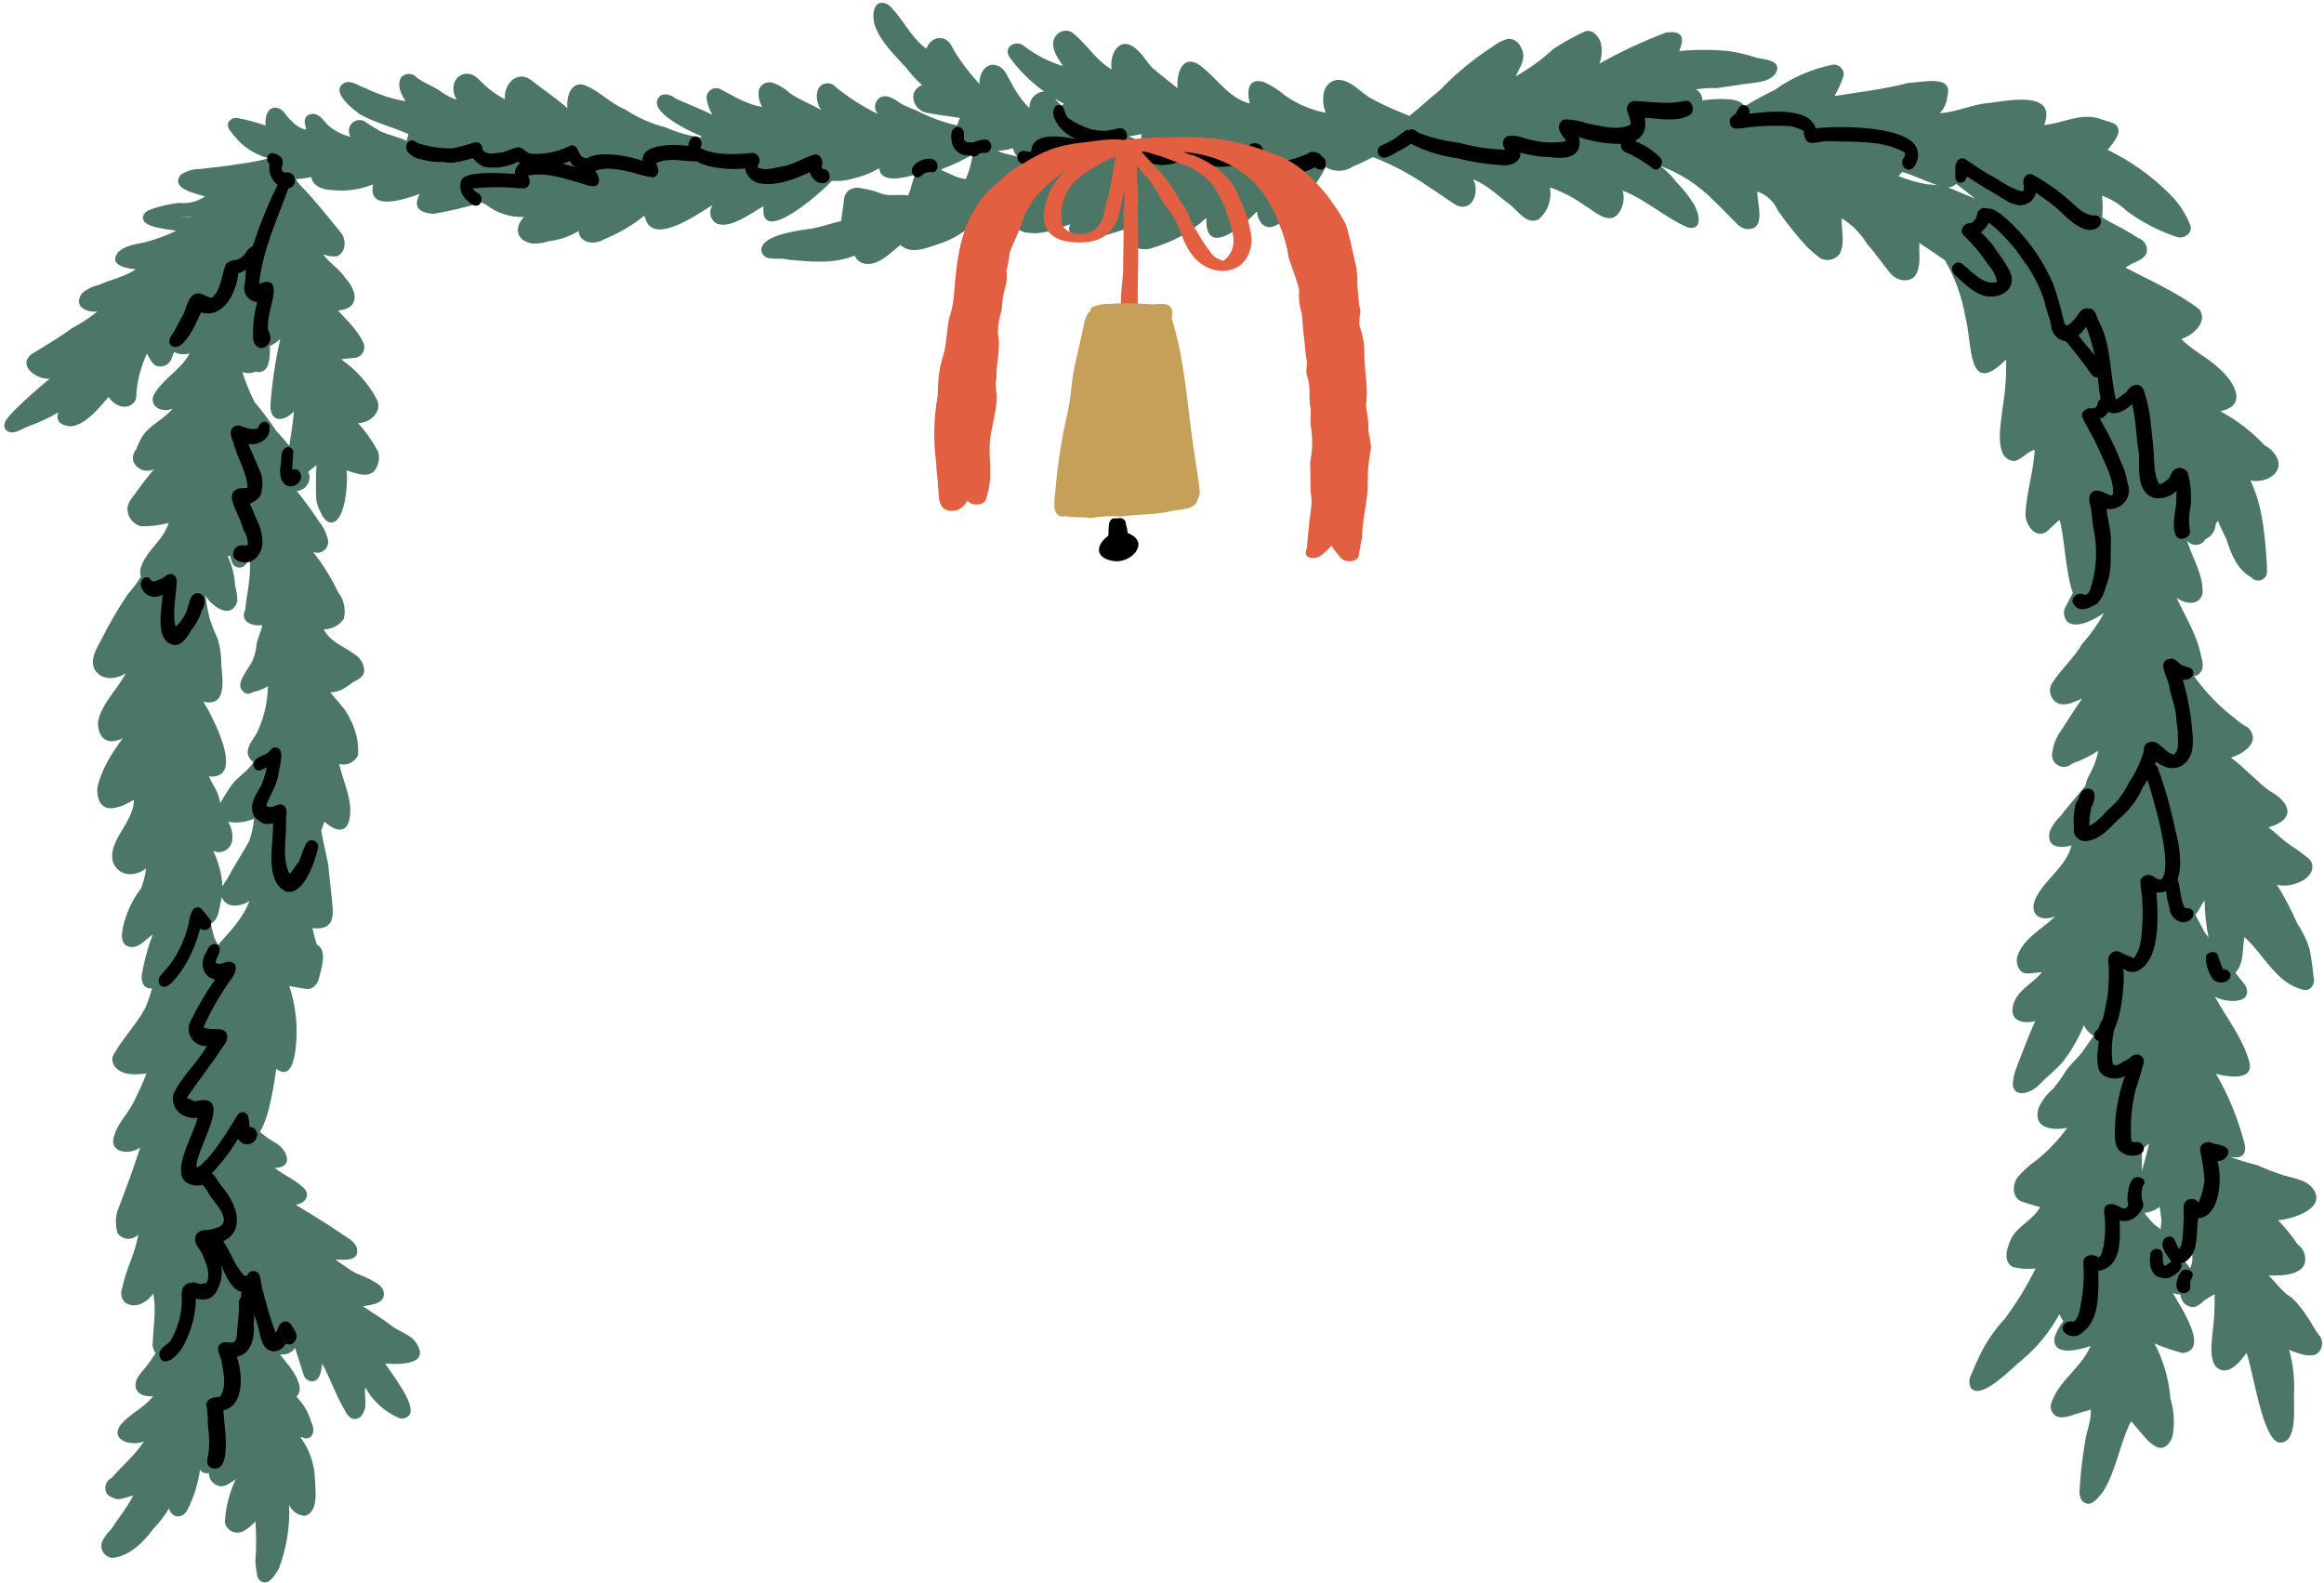<?xml version="1.0" encoding="UTF-8"?> <svg xmlns="http://www.w3.org/2000/svg" width="411" height="280" viewBox="0 0 411 280" fill="none"><path d="M410.312 236.352C409.362 235.255 408.793 233.932 407.954 232.755C407.201 231.58 406.314 230.496 405.312 229.526C403.646 228.553 402.569 226.91 401.211 225.582C403.839 225.668 408.657 225.513 407.509 221.634C407.284 221.002 406.87 220.453 406.324 220.063C405.305 218.539 404.149 217.113 402.868 215.801C405.707 215.63 412.005 213.48 408.737 209.862C407.468 208.579 405.54 208.374 403.877 207.884C402.275 207.358 400.702 206.747 399.165 206.054C397.548 205.685 395.961 205.195 394.417 204.589C396.179 204.925 397.579 204.527 396.846 201.88C395.728 197.69 394.063 193.665 391.896 189.908C393.788 190.436 398.533 191.266 397.834 187.962C396.689 183.646 393.806 180.119 391.689 176.258C393.492 177.34 398.619 177.759 397.137 174.342C396.562 173.554 395.91 172.815 395.309 172.032C396.931 170.428 396.513 167.824 396.926 165.735C400.405 168.818 402.42 173.777 407.23 175.037C408.561 175.461 409.561 173.99 409.153 172.783C409.005 171.116 408.766 169.458 408.437 167.816C407.937 166.233 407.211 164.73 406.282 163.353C405.247 160.971 404.038 158.668 402.667 156.462C404.841 157.161 409.529 155.623 408.879 152.769C408.738 152.286 408.418 151.874 407.984 151.619C407.13 150.899 406.229 150.239 405.285 149.644C403.785 148.662 402.655 147.436 401.174 146.332C406.053 144.943 405.201 141.984 401.343 139.861C398.95 138.078 396.969 135.786 394.552 134.009C396.845 133.227 399.927 131.241 397.596 128.693C396.779 128.275 396.021 127.75 395.341 127.134C392.532 124.993 390.058 122.445 388.002 119.573C388.249 119.564 388.488 119.487 388.694 119.349C389.817 118.613 389.648 117.167 389.265 116.052C388.568 112.309 386.52 109.157 384.939 105.756C386.428 106.785 388.857 107.248 389.514 105.065C389.772 101.876 387.718 98.663 386.774 95.607C386.95 95.839 387.175 96.029 387.434 96.162C387.693 96.294 387.979 96.368 388.27 96.375C388.561 96.383 388.85 96.325 389.116 96.206C389.381 96.088 389.617 95.91 389.805 95.688C389.89 95.566 389.973 95.443 390.058 95.331C390.487 95.153 390.866 94.873 391.162 94.514C391.583 94.01 391.82 93.377 391.834 92.72C391.969 92.509 392.11 92.309 392.241 92.091C392.674 93.253 393.279 94.343 393.777 95.477C394.608 98.075 395.651 100.741 398.169 102.138C398.362 102.361 398.615 102.525 398.897 102.612C399.18 102.698 399.481 102.703 399.766 102.626C400.051 102.549 400.309 102.394 400.51 102.178C400.711 101.961 400.847 101.692 400.903 101.402C400.991 100.126 400.788 98.834 400.748 97.553C400.372 93.249 399.89 88.914 397.991 84.968C400.707 85.573 404.328 83.571 402.454 80.526C401.978 79.773 401.304 79.165 400.506 78.769C398.235 76.34 395.583 74.296 392.655 72.721C397.59 71.763 395.14 67.578 392.64 65.333C390.597 63.339 387.777 62.051 385.77 59.96C387.797 59.347 390.628 56.856 388.912 54.667C384.964 51.667 380.303 49.65 375.909 47.342C377.028 46.361 379.038 46.213 379.637 44.701C379.754 44.158 379.666 43.592 379.39 43.109C379.115 42.627 378.67 42.265 378.143 42.091C376.866 41.265 375.547 40.505 374.193 39.814C373.367 39.386 372.562 38.926 371.766 38.451C371.897 37.173 371.89 35.885 371.745 34.609C373.394 35.204 374.899 36.14 376.161 37.356C378.862 39.337 381.859 40.879 385.04 41.925C386.365 42.304 387.949 41.109 387.294 39.695C386.507 37.711 385.317 35.912 383.8 34.41C380.595 31.162 376.854 28.49 372.743 26.511C373.632 25.284 375.753 23.219 373.979 21.905C373.069 21.47 372.052 21.292 371.103 20.924C367.864 19.987 364.713 21.805 361.51 22.11C363.853 15.966 355.181 17.787 351.801 18.206C348.8 18.428 346.078 19.845 343.054 20.02C343.842 19.201 344.313 18.129 344.385 16.995C345.512 13.055 339.699 14.635 337.541 14.655C333.235 15.788 328.831 16.281 324.427 16.986C325.097 15.833 325.646 14.614 326.064 13.348C326.088 13.091 326.054 12.832 325.967 12.589C325.879 12.347 325.739 12.126 325.556 11.944C325.373 11.762 325.153 11.622 324.91 11.534C324.667 11.447 324.408 11.414 324.151 11.438C320.423 12.18 316.898 13.714 313.814 15.936C311.984 16.815 310.199 17.787 308.468 18.848C307.888 17.254 304.332 17.367 301.061 17.735C301.067 17.342 300.965 16.955 300.765 16.616C300.565 16.278 300.275 16.001 299.928 15.817C301.121 15.618 302.33 15.539 303.539 15.583C305.747 15.311 307.926 14.892 310.135 14.658C311.748 14.492 314.211 13.947 314.33 11.972C314.191 10.499 311.615 10.492 310.487 10.16C308.994 9.668 307.464 9.299 305.912 9.056C302.944 8.752 299.953 8.744 296.984 9.031C297.955 6.535 297.543 5.407 294.67 5.742C290.604 7.28 286.659 9.121 282.868 11.249C283.291 10.081 283.38 8.818 283.125 7.602C282.707 6.43 281.715 5.129 280.324 5.547C278.38 6.436 276.508 7.474 274.725 8.652C272.699 10.523 270.46 12.148 268.053 13.494C268.593 12.252 269.5 11.092 269.394 9.669C269.218 8.215 268.139 6.602 266.499 6.908C265.517 7.214 264.605 7.707 263.812 8.361C260.491 10.507 257.434 13.035 254.703 15.893C252.95 17.299 251.23 18.915 249.415 20.368L249.261 20.498C248.976 20.363 248.686 20.253 248.419 20.143C246.466 19.406 244.566 18.534 242.734 17.533C240.605 16.51 238.931 13.939 236.382 14.146C233.722 14.619 233.622 17.904 234.461 19.941C231.855 19.449 229.386 18.399 227.223 16.864C226.081 15.881 224.799 15.074 223.42 14.467C220.585 13.747 220.499 16.258 221.025 18.308C217.167 17.347 215.082 13.556 211.954 11.386C208.95 9.592 208.019 13.29 208.258 15.606C206.814 14.429 205.314 13.295 203.897 12.092C202.874 11.123 202.245 9.824 201.186 8.883C198.274 6.024 196.157 9.186 196.584 12.27C193.749 10.675 191.94 7.382 189.413 5.612C189.094 5.478 188.749 5.418 188.403 5.437C188.057 5.457 187.72 5.555 187.418 5.724C187.116 5.893 186.856 6.129 186.659 6.413C186.461 6.698 186.332 7.024 186.279 7.366C186.066 8.992 187.148 10.373 187.984 11.67C185.531 10.94 183.23 9.769 181.197 8.214C179.791 6.895 177.321 8.259 178.531 10.109C180.229 12.449 182.294 14.499 184.646 16.179C184.282 16.204 183.925 16.301 183.598 16.465C183.271 16.628 182.979 16.854 182.74 17.131C182.501 17.407 182.318 17.728 182.203 18.076C182.088 18.423 182.043 18.789 182.07 19.154C180.732 17.786 179.619 16.216 178.771 14.501C178.166 13.597 177.842 12.398 176.858 11.821C174.637 10.563 173.08 12.79 173.237 14.871C171.845 13.372 170.574 11.766 169.434 10.068C168.972 9.391 168.558 8.683 168.195 7.948C166.984 5.961 164.557 6.551 163.827 8.605C160.944 6.569 159.613 3.055 157.033 0.772C154.278 -0.563 154.104 3.04 154.825 4.799C155.939 7.63 158.246 9.766 160.255 11.98C161.086 13.095 162.029 14.123 163.069 15.047C160.615 16.034 161.299 19.045 163.504 19.852C165.556 20.331 167.686 20.486 169.773 20.863C169.556 21.28 169.388 21.722 169.272 22.178C166.816 21.634 164.442 20.77 162.211 19.608C161.343 19.231 160.45 18.905 159.611 18.476C158.472 17.831 157.217 16.61 155.815 17.156C155.545 17.287 155.31 17.48 155.13 17.72C154.95 17.96 154.829 18.239 154.779 18.535C154.728 18.831 154.749 19.134 154.839 19.42C154.929 19.706 155.085 19.967 155.296 20.181C152.662 18.902 150.181 17.328 147.903 15.489C147.584 15.117 147.154 14.859 146.676 14.752C144.028 14.447 143.998 17.926 145.262 19.459C143.422 18.43 141.421 17.674 139.678 16.472C138.841 15.668 137.84 15.054 136.745 14.67C136.258 14.491 135.72 14.511 135.249 14.726C134.777 14.942 134.41 15.335 134.228 15.821C134.029 16.886 134.232 17.987 134.799 18.911C132.113 18.493 129.811 17.048 127.475 15.8C127.205 15.65 126.9 15.576 126.592 15.587C126.283 15.598 125.984 15.692 125.725 15.86C125.467 16.028 125.259 16.263 125.124 16.541C124.989 16.818 124.932 17.127 124.96 17.434C125.103 18.442 125.453 19.41 125.986 20.278C123.854 19.284 121.668 18.409 119.524 17.456C118.626 16.694 117.001 16.213 116.354 17.456L116.348 17.467C116.34 17.486 116.334 17.5 116.325 17.515C114.976 19.968 122.277 23.431 124.104 24.089C124.021 24.158 123.939 24.23 123.858 24.302C121.755 24.002 119.703 23.41 117.763 22.544C115.186 21.883 112.737 20.799 110.515 19.335C107.897 18.266 105.976 16.032 103.339 15.042C100.916 14.289 100.123 17.281 100.351 19.132C98.265 17.292 95.935 15.751 93.752 14.042C91.299 12.391 88.984 15.098 89.31 17.569C87.996 16.902 86.783 16.052 85.707 15.044C84.764 14.186 83.854 12.887 82.416 13.046C80.085 13.274 79.653 15.935 80.779 17.655C79.598 17.247 78.496 16.642 77.517 15.866C76.29 15.146 74.975 14.613 73.791 13.82C73.632 13.601 73.425 13.419 73.187 13.289C72.949 13.16 72.685 13.085 72.414 13.07C72.143 13.055 71.872 13.101 71.621 13.204C71.37 13.307 71.145 13.465 70.963 13.666C70.09 15.036 70.977 16.688 71.722 17.91C69.242 17.476 66.838 16.687 64.584 15.567C63.464 15.228 62.443 14.34 61.221 14.529C57.986 15.825 62.233 19.22 63.715 20.258C66.4 21.73 69.44 22.466 72.243 23.717C72.154 23.904 72.098 24.105 72.079 24.311C71.975 24.495 71.917 24.701 71.909 24.912C70.487 24.247 68.921 23.912 67.466 23.31C66.432 22.758 65.435 22.14 64.481 21.459C64.107 21.257 63.676 21.188 63.257 21.261C62.839 21.335 62.458 21.548 62.175 21.865C61.892 22.182 61.725 22.585 61.7 23.009C61.675 23.433 61.794 23.854 62.037 24.202C60.551 23.865 59.172 23.164 58.024 22.162C57.342 21.509 56.853 20.578 55.928 20.237C55.651 20.139 55.355 20.114 55.066 20.165C54.777 20.215 54.506 20.34 54.279 20.525C53.559 21.178 54.003 22.12 54.157 22.915C52.585 22.714 51.568 21.433 50.568 20.327C50.413 20.028 50.199 19.764 49.938 19.55C49.678 19.337 49.377 19.178 49.053 19.084C47.277 18.716 46.79 20.848 46.995 22.203C45.413 21.651 43.793 21.217 42.147 20.904C41.833 20.819 41.499 20.834 41.194 20.948C40.889 21.063 40.628 21.271 40.448 21.542C39.946 22.411 40.774 23.203 41.269 23.85C42.83 25.878 45.015 27.336 47.488 27.997C45.847 28.446 44.174 28.77 42.484 28.968C40.187 29.394 37.852 29.564 35.542 29.886C34.277 29.848 33.03 30.201 31.973 30.898C30.01 33.395 34.638 34.204 36.266 34.744C34.928 35.658 33.305 36.061 31.694 35.88C30.023 36.065 28.377 36.435 26.788 36.984C26.12 37.212 25.394 37.597 25.293 38.378C24.993 40.302 29.798 40.5 31.181 40.824C29.397 41.673 27.536 42.35 25.622 42.843C23.973 43.226 22.016 43.389 20.812 44.705C19.201 46.974 22.417 47.481 24.021 47.623C22.036 49.002 19.632 49.402 17.461 50.393C16.354 50.636 15.326 51.157 14.475 51.906C12.939 54.135 15.124 55.277 17.195 55.111C15.84 56.211 14.38 57.173 12.835 57.984C10.539 59.654 8.105 61.096 5.684 62.568C2.908 64.568 6.503 67.219 8.804 66.984C6.71 68.671 4.633 70.519 2.686 72.435C1.975 73.309 0.092 74.694 1.02 76.02C2.274 77.226 3.938 75.709 5.251 75.317C7.019 74.665 8.727 73.863 10.358 72.921C10.209 73.204 10.146 73.524 10.178 73.843C10.209 74.161 10.334 74.463 10.536 74.712C13.687 77.144 17.323 72.319 19.233 70.173C20.01 71.639 22.208 72.649 23.556 71.323C23.761 71.133 23.918 70.896 24.012 70.633C24.107 70.37 24.138 70.088 24.102 69.811C24.273 67.291 24.913 64.825 25.989 62.54C26.451 63.302 26.799 64.281 27.628 64.708C27.906 64.803 28.2 64.841 28.493 64.818C28.786 64.796 29.072 64.713 29.332 64.577C29.592 64.441 29.822 64.252 30.006 64.024C30.192 63.796 30.328 63.532 30.407 63.249C30.516 62.913 30.647 62.585 30.801 62.268C31.655 62.688 32.636 62.773 33.55 62.506C31.979 65.474 28.607 67.067 27.104 70.038C26.468 72.102 28.918 73.065 30.539 72.246C29.03 74.158 26.545 75.083 25.141 77.224C24.732 77.928 24.387 78.667 24.11 79.432C23.842 79.735 23.655 80.1 23.566 80.494C23.477 80.888 23.488 81.298 23.599 81.687C23.751 82.015 23.966 82.31 24.234 82.554C24.501 82.797 24.815 82.985 25.156 83.106C25.497 83.226 25.859 83.277 26.22 83.255C26.581 83.234 26.934 83.14 27.259 82.98C25.944 84.522 24.708 86.131 23.555 87.798C23.03 88.364 22.675 89.067 22.532 89.826C22.504 90.553 22.721 91.269 23.149 91.858C23.576 92.446 24.189 92.874 24.89 93.073C26.558 93.115 28.224 92.917 29.836 92.483C28.89 95.665 25.675 97.45 24.815 100.661C24.753 101.107 24.791 101.561 24.925 101.991C24.239 103.082 23.464 104.115 22.609 105.08C20.869 107.661 19.3 110.353 17.915 113.141C17.094 114.7 15.904 116.515 16.688 118.315C17.839 120.39 20.491 120.278 22.249 119.051C20.777 121.984 17.966 124.367 17.326 127.669C17.29 130.587 19.002 131.945 21.715 130.548C19.772 133.246 17.803 136.209 17.192 139.525C17.204 144.263 20.774 143.239 23.678 141.443C23.785 145.431 18.627 148.98 20.096 152.773C21.276 155.093 23.954 155.043 25.839 153.595C25.681 154.794 25.387 155.971 24.965 157.103C23.578 158.899 22.557 160.949 21.958 163.138C21.548 164.653 20.947 167.251 23.176 167.508C24.778 167.588 25.797 166.065 27.029 165.278C26.351 167.006 25.818 168.788 25.434 170.605C25.256 171.687 24.772 172.873 25.265 173.929C25.396 174.236 25.628 174.489 25.922 174.647C26.216 174.805 26.555 174.859 26.883 174.799C26.578 175.984 26.18 177.143 25.695 178.267C24.067 181.342 21.451 183.848 19.886 186.932C19.823 187.334 19.87 187.746 20.021 188.124C20.172 188.502 20.422 188.833 20.745 189.081C22.109 190.259 24.237 190.043 25.913 189.859C25.195 191.683 24.384 193.469 23.482 195.209C22.476 197.092 20.858 198.686 20.232 200.741C19.04 203.861 22.826 204.386 24.795 202.949C23.54 206.897 22.153 210.535 20.699 214.372C20.409 215.59 20.432 216.861 20.768 218.067C20.966 218.359 21.228 218.602 21.533 218.779C21.839 218.956 22.18 219.062 22.532 219.089C22.883 219.116 23.237 219.064 23.566 218.936C23.894 218.808 24.19 218.607 24.431 218.349C24.003 221.515 22.242 224.526 21.619 227.806C21.43 228.245 21.383 228.733 21.483 229.2C21.584 229.668 21.827 230.092 22.18 230.415C23.932 231.568 26.055 230.315 27.099 228.784C27.662 231.598 27.12 234.439 27.028 237.271C26.96 237.626 26.968 237.992 27.053 238.344C27.138 238.695 27.296 239.025 27.519 239.31C26.745 240.562 25.868 241.748 24.897 242.855C22.972 245.09 24.186 247.255 27.079 246.912C25.485 249.091 22.736 250.084 21.137 252.267C19.613 255.007 23.607 255.748 25.472 254.924C23.91 257.335 21.641 259.194 19.779 261.365C19.512 261.485 19.276 261.664 19.087 261.887C18.898 262.111 18.762 262.374 18.687 262.657C18.613 262.94 18.603 263.236 18.658 263.523C18.713 263.811 18.832 264.082 19.005 264.318C19.41 264.651 19.874 264.904 20.374 265.062C21.472 265.38 22.487 264.656 23.564 264.523C22.49 266.598 20.957 268.466 19.687 270.433C19.005 271.086 18.443 271.853 18.027 272.701C17.925 273.009 17.893 273.336 17.934 273.658C17.976 273.98 18.089 274.289 18.266 274.561C18.442 274.833 18.678 275.063 18.956 275.231C19.233 275.4 19.544 275.504 19.868 275.536C22.981 275.193 25.324 272.808 27.094 270.418C28.155 269.328 29.086 268.119 29.869 266.815C30.504 268.675 32.414 268.612 33.22 266.904C34.309 264.713 35.035 262.36 35.371 259.936C35.535 260.186 35.775 260.377 36.056 260.479C36.337 260.582 36.644 260.59 36.93 260.504C36.929 261.064 37.125 261.606 37.484 262.036C37.843 262.465 38.342 262.755 38.893 262.853C40.004 262.976 40.805 262.148 41.692 261.626C40.556 264.013 39.904 266.601 39.773 269.241C39.844 269.607 40.004 269.949 40.24 270.238C40.475 270.528 40.778 270.754 41.123 270.897C41.467 271.04 41.841 271.096 42.212 271.06C42.583 271.023 42.939 270.896 43.249 270.688C43.966 270.247 44.615 269.705 45.176 269.077C45.341 271.439 45.338 273.81 45.165 276.171C45.187 276.845 45.272 277.516 45.42 278.173C45.413 278.453 45.471 278.73 45.59 278.984C45.709 279.237 45.885 279.459 46.105 279.632C47.577 280.59 48.613 278.499 49.301 277.482C50.677 273.861 51.299 269.997 51.13 266.127C51.361 266.688 51.748 267.17 52.245 267.518C52.742 267.866 53.328 268.064 53.933 268.09C56.371 267.462 55.781 263.533 55.691 261.588C55.619 258.914 54.723 256.327 53.126 254.18C53.174 254.18 53.222 254.18 53.268 254.18C53.315 254.18 53.381 254.18 53.441 254.18C53.585 254.285 53.749 254.357 53.924 254.391C54.098 254.424 54.278 254.418 54.45 254.374C54.622 254.329 54.782 254.247 54.918 254.133C55.054 254.019 55.163 253.877 55.237 253.715C55.691 252.847 55.212 251.921 54.906 251.085C54.411 249.549 53.554 248.154 52.406 247.019C52.509 246.935 52.599 246.837 52.676 246.729C52.96 246.307 53.068 245.791 52.978 245.29C52.61 243.039 50.84 241.299 49.515 239.533C50.021 239.62 50.541 239.561 51.014 239.362C51.488 239.163 51.895 238.834 52.188 238.412C52.67 239.884 53.117 241.377 53.595 242.855C53.65 243.146 53.773 243.42 53.954 243.654C54.135 243.889 54.369 244.077 54.636 244.205C56.476 244.84 56.907 242.438 56.951 241.112C58.446 243.855 59.422 246.845 61.035 249.527C61.282 250.095 61.702 250.571 62.236 250.887C62.576 251.008 62.949 251.001 63.285 250.868C63.621 250.735 63.897 250.484 64.062 250.163C65.11 248.736 64.342 246.973 64.585 245.364C65.862 247.686 67.852 249.535 70.261 250.639C70.615 250.861 71.041 250.937 71.45 250.851C71.859 250.765 72.219 250.524 72.454 250.179C73.558 248.352 69.223 242.908 68.125 241.146C71.135 241.429 76.559 241.262 73.223 236.998C72.146 235.922 70.613 235.464 69.385 234.587C67.749 233.259 65.922 232.248 64.187 231.037C65.564 230.773 68.144 230.614 67.876 228.624C67.742 227.467 66.649 226.969 65.777 226.453C64.877 225.977 63.945 225.565 62.986 225.22C61.69 224.475 60.549 223.636 59.306 222.779C60.863 222.788 63.662 223.17 63.109 220.716C62.659 219.366 61.203 218.829 60.15 218.025C57.588 216.27 54.918 214.689 52.271 213.061C53.59 212.96 54.847 211.793 54.038 210.464C52.581 208.782 50.317 207.964 48.591 206.562C52.016 206.535 50.844 203.338 48.763 202.146C47.757 201.593 46.816 200.93 45.957 200.169C47.735 197.566 48.618 190.535 48.867 189.026C52.792 192.173 52.621 181.584 52.294 179.623C52.111 177.847 51.73 176.096 51.158 174.404C52.277 174.54 53.59 174.905 54.64 174.943C55.043 174.827 55.411 174.609 55.708 174.312C56.005 174.015 56.222 173.648 56.339 173.244C56.778 171.51 58.027 168.112 56.019 167.035C55.706 166.092 55.452 165.132 55.257 164.158C59.468 164.597 58.958 161.67 58.653 158.622C58.418 156.718 58.261 154.965 58.059 153.029C57.703 150.993 57.151 148.999 56.819 146.965C57.002 146.418 57.179 145.868 57.351 145.32C60.141 147.773 61.95 147.01 61.952 143.276C61.917 140.466 60.574 137.847 59.996 135.118C60.647 135.297 61.341 135.238 61.952 134.95C62.563 134.662 63.052 134.166 63.329 133.549C63.458 131.308 62.956 129.076 61.881 127.105C61.086 125.253 59.622 124.051 58.414 122.423C60.096 122.507 61.351 121.431 62.632 120.519C63.515 120.164 64.452 119.538 64.42 118.468C64.364 117.897 64.174 117.346 63.865 116.862C63.556 116.378 63.138 115.973 62.644 115.68C60.77 114.278 58.351 113.531 57.27 111.307C57.959 111.304 58.639 111.138 59.251 110.82C59.863 110.503 60.391 110.045 60.791 109.483C60.998 108.668 61.017 107.817 60.845 106.994C60.673 106.171 60.316 105.399 59.799 104.735C58.589 102.218 57.111 99.839 55.391 97.639C55.74 97.774 56.121 97.805 56.489 97.729C56.856 97.653 57.193 97.472 57.459 97.208C57.726 96.945 57.911 96.61 57.992 96.244C58.072 95.878 58.045 95.496 57.914 95.145C57.626 94.066 57.109 93.062 56.399 92.201C55.188 90.351 53.881 88.565 52.485 86.851C52.82 86.821 53.145 86.723 53.441 86.564C53.738 86.404 53.999 86.187 54.208 85.924C54.418 85.661 54.572 85.358 54.662 85.034C54.752 84.709 54.775 84.37 54.729 84.037C54.669 83.876 54.599 83.721 54.526 83.566C54.559 83.51 54.591 83.454 54.619 83.399C54.999 82.946 55.55 82.663 55.968 82.248C55.855 84.287 55.844 86.33 55.935 88.37C56.038 89.149 56.297 89.9 56.697 90.578C56.944 91.254 57.383 91.844 57.958 92.277C61.086 93.582 61.59 85.075 61.287 83.209C62.785 83.633 64.764 84.558 66.118 83.384C66.528 82.909 66.811 82.339 66.944 81.727C67.076 81.114 67.052 80.477 66.875 79.876C65.897 78.056 64.703 76.362 63.318 74.829C65.456 74.859 67.799 72.697 66.583 70.528C65.085 67.747 62.949 65.36 60.35 63.563C61.221 63.368 62.117 63.404 62.995 63.261C63.245 63.195 63.479 63.079 63.683 62.921C63.888 62.763 64.058 62.565 64.185 62.34C64.312 62.114 64.392 61.865 64.421 61.609C64.449 61.352 64.426 61.092 64.353 60.844C63.405 58.544 61.435 56.732 59.766 54.92C63.677 54.608 63.253 51.568 61.124 49.232C60.053 47.562 58.289 46.583 57.139 44.968C57.909 45.291 58.748 45.413 59.579 45.321C61.173 44.718 61.273 42.455 60.361 41.233C57.972 38.331 55.676 35.371 53.04 32.676C52.769 32.37 52.526 32.026 52.279 31.683C53.208 31.638 54.133 31.515 55.042 31.316C55.38 33.104 57.402 33.629 58.976 33.632C61.36 33.869 63.766 33.515 65.981 32.602C64.941 37.615 71.734 35.153 74.237 34.303C72.956 36.734 74.195 37.575 76.559 37.837C79.464 37.347 82.336 36.673 85.156 35.819C85.441 35.936 85.718 36.071 85.986 36.224C87.89 37.706 90.258 38.467 92.669 38.37C90.829 40.324 91.344 42.582 94.096 43.059C95.089 43.119 96.085 42.984 97.026 42.661C98.901 42.457 100.708 41.843 102.318 40.862C102.538 43.113 105.262 43.352 106.844 42.312C109.418 41.272 111.825 39.862 113.991 38.125C115.058 43.913 123.397 37.84 126.039 36.247C125.861 36.494 125.734 36.774 125.666 37.071C125.598 37.367 125.59 37.675 125.643 37.974C125.695 38.274 125.807 38.56 125.972 38.816C126.137 39.072 126.351 39.293 126.602 39.465C128.966 40.707 132.946 37.624 135.042 36.464C134.209 43.861 145.372 33.921 147.128 31.985C148.35 32.086 149.581 31.957 150.756 31.604C152.422 31.238 154.021 30.613 155.494 29.753C155.715 32.427 159.614 31.53 161.873 30.889C161.259 32.028 161.193 33.402 160.591 34.569C159.119 34.332 157.587 34.691 156.13 34.34C154.968 33.856 153.751 33.517 152.507 33.33C152.113 33.2 151.694 33.161 151.283 33.218C150.873 33.276 150.48 33.426 150.137 33.658C149.888 33.843 149.682 34.08 149.534 34.352C149.386 34.624 149.299 34.925 149.278 35.234C149.119 36.52 148.931 37.81 148.744 39.094C147.131 39.479 145.555 39.996 143.941 40.364C141.794 40.705 134.534 41.427 134.635 44.31C135.062 46.471 137.752 45.414 139.273 45.905C143.198 46.288 147.386 46.744 151.125 45.214C151.409 45.82 151.913 46.295 152.534 46.543C155.165 47.317 157.356 44.773 159.247 43.313C161.059 45.039 163.687 43.926 165.721 43.245C168.2 42.507 170.464 41.179 172.319 39.375C174.311 41.119 177.111 39.366 179.101 38.429C178.879 40.105 180.592 41.235 182.111 41.181C184.596 41.525 186.971 40.369 189.31 39.666C188.492 41.057 189.896 42.222 191.241 42.228C194.676 42.299 197.932 40.666 201.25 39.918C200.92 40.502 200.606 41.101 200.319 41.709C199.403 44.046 202.361 44.49 203.96 43.787C207.449 42.787 210.659 40.992 213.339 38.544C213.063 45.875 219.955 39.844 222.313 37.4C222.378 38.809 223.271 40.443 224.901 40.143C228.146 39.215 229.602 35.567 231.989 33.429C232.933 32.218 233.759 30.919 234.456 29.552C235.188 30.003 236.036 30.232 236.896 30.21C237.755 30.188 238.59 29.917 239.299 29.429C240.501 28.948 241.659 28.366 242.815 27.781C246.256 29.113 249.525 30.854 252.551 32.965C254.315 34.04 255.94 35.35 257.717 36.382C260.538 37.411 261.681 33.82 260.538 31.733C263.058 32.702 264.98 34.691 267.127 36.264C268.503 37.394 270.169 39.923 272.167 38.746C272.953 38.06 273.544 37.18 273.881 36.193C274.219 35.207 274.29 34.149 274.09 33.126C276.282 33.899 278.354 34.98 280.243 36.335C281.904 37.26 284.281 39.777 286.084 37.938C286.56 37.356 286.889 36.667 287.043 35.931C287.197 35.194 287.171 34.432 286.968 33.708C291.095 35.302 294.396 38.449 298.42 40.202C301.294 40.925 300.47 37.626 299.579 36.133C298.689 34.725 297.654 33.413 296.493 32.218C295.671 31.111 294.686 30.136 293.57 29.326C297.221 30.661 300.52 32.812 303.215 35.614C304.6 36.907 305.866 38.321 307.234 39.629C307.655 40.088 308.215 40.396 308.829 40.507C312.494 40.762 310.729 36.035 310.771 33.871C311.57 34.139 312.304 34.572 312.927 35.141C313.549 35.71 314.046 36.402 314.386 37.174C315.996 39.505 317.77 41.719 319.694 43.798C320.396 44.456 321.133 45.077 321.902 45.657C322.459 45.962 323.106 46.06 323.729 45.934C324.352 45.808 324.909 45.465 325.303 44.966C326.383 43.027 325.592 40.708 325.73 38.608C327.524 39.745 329.037 41.271 330.157 43.075C331.664 44.807 332.948 46.716 334.428 48.466C335.469 49.642 337.593 50.105 338.695 48.774C339.842 47.104 339.309 44.878 339.442 42.968C340.953 43.981 342.465 44.976 343.968 46.035C345.777 49.174 347.006 52.613 347.598 56.187C348.87 60.739 347.799 70.549 354.782 63.589C354.844 66.477 354.632 69.365 354.148 72.213C353.916 74.751 352.398 81.452 356.366 81.544C357.626 81.126 358.534 79.95 359.823 79.534C359.67 83.386 358.341 87.107 358.21 90.942C358.172 92.846 360.093 95.514 362.072 93.917C362.798 93.273 363.456 92.555 364.224 91.954C365.068 94.374 365.26 101.259 366.58 104.864C366.098 105.761 365.631 106.664 365.17 107.563C365.005 107.987 364.97 108.45 365.069 108.894C365.168 109.338 365.396 109.743 365.725 110.057C367.319 111.272 370.694 109.431 372.121 108.381C371.055 110.335 369.768 112.16 368.284 113.819C366.729 116.455 364.367 118.48 362.763 121.07C362.519 121.612 362.472 122.222 362.631 122.795C362.789 123.368 363.144 123.868 363.632 124.207C365.12 125.127 366.781 124.112 368.21 123.558C366.953 125.376 365.779 127.259 364.565 129.106C363.627 130.373 363.053 131.872 362.906 133.441C362.885 133.862 362.992 134.279 363.212 134.638C363.431 134.997 363.755 135.282 364.139 135.455C364.523 135.628 364.95 135.681 365.364 135.607C365.779 135.534 366.162 135.337 366.463 135.042C368.089 134.485 369.638 133.726 371.074 132.783C370.779 134.348 370.213 135.849 369.402 137.22C369.127 137.784 368.918 138.377 368.778 138.989C367.345 140.829 365.847 142.423 364.316 144.425C363.511 145.158 362.887 146.068 362.493 147.082C361.87 149.904 364.27 150.085 366.36 149.528C365.328 153.434 361.535 155.525 359.916 159.069C358.793 161.89 361.002 163.08 363.474 162.069C361.266 164.237 357.988 165.833 356.849 168.907C356.642 169.432 356.604 170.01 356.742 170.558C356.88 171.106 357.187 171.597 357.619 171.961C358.688 172.472 359.949 171.852 361.09 172.015C359.373 174.043 356.429 175.292 355.945 178.149C355.518 180.714 358.01 181.093 359.949 180.584C359.071 182.383 358.41 184.282 357.65 186.135C356.968 188.021 355.933 189.937 355.972 191.992C356.399 194.355 359.364 193.137 360.485 191.992C361.778 190.643 363.247 189.475 364.534 188.14C366.201 186.067 367.556 183.76 368.555 181.293C368.893 182.103 369.499 182.772 370.272 183.188C369.536 184.203 368.832 185.237 368.107 186.245C367.221 187.316 366.171 188.229 365.37 189.383C364.674 190.521 363.891 191.604 363.027 192.622C361.967 193.52 361.12 194.642 360.545 195.907C359.384 199.533 362.885 200.005 365.587 199.464C364.023 201.65 362.159 203.604 360.05 205.27C358.789 206.139 357.659 207.184 356.694 208.372C355.911 209.591 355.869 211.693 357.334 212.421C358.47 212.84 359.627 213.198 360.801 213.494C359.617 215.599 357.298 216.622 355.953 218.562C355.122 220.095 353.968 222.935 355.917 224.056C357.246 224.413 358.632 224.508 359.997 224.338C358.458 227.481 356.625 230.47 354.522 233.267C352.606 235.335 351.032 237.695 349.861 240.26C349.449 241.14 349.064 242.033 348.695 242.933C348.449 243.308 348.308 243.743 348.285 244.191C348.262 244.64 348.359 245.087 348.565 245.485C350.356 247.807 355.899 241.841 357.48 240.617C360.22 238.347 362.499 235.574 364.196 232.447C364.378 232.875 364.616 233.278 364.904 233.644C364.235 234.511 363.709 235.481 363.347 236.514C362.832 240.072 367.781 238.722 369.726 238.054C368.145 241.814 364.278 244.032 362.873 247.881C362.654 248.324 362.608 248.833 362.744 249.308C362.88 249.783 363.188 250.19 363.609 250.45C364.875 251.036 366.218 250.342 367.446 249.984C368.217 249.762 368.985 249.538 369.751 249.299C369.857 251.155 369.178 252.599 368.831 254.47C368.41 256.991 368.051 259.52 367.879 262.075C367.837 263.205 367.479 264.578 368.288 265.517C369.761 266.852 371.031 264.871 371.918 263.845C374.296 260.052 374.842 255.347 376.871 251.37C378.768 253.238 382.098 259.098 384.189 254.11C384.628 251.855 384.507 249.526 383.838 247.328C383.566 243.932 382.61 240.626 381.028 237.61C382.644 238.295 384.31 238.86 386.01 239.3C390.953 238.77 385.434 230.876 384.277 228.684C384.703 228.84 385.149 228.935 385.601 228.966C385.633 229.205 385.693 229.44 385.778 229.666C385.933 230.133 386.241 230.535 386.652 230.808C387.062 231.08 387.552 231.208 388.043 231.17C388.718 230.974 389.317 230.578 389.761 230.034C390.365 229.617 390.998 229.242 391.654 228.912C391.701 231.216 391.576 233.519 391.279 235.804C391.141 237.691 390.731 239.89 391.77 241.584C393.745 243.792 396.141 240.94 397.29 239.279C398.485 242.313 400.03 254.491 403.088 255.159C406.507 255.276 405.541 248.606 405.706 246.34C405.813 243.781 405.524 241.22 404.847 238.749C406.342 239.298 408.088 240.118 409.669 239.511C410.159 239.166 410.498 238.647 410.617 238.059C410.737 237.472 410.627 236.862 410.312 236.352ZM33.171 38.41C32.742 38.441 32.311 38.433 31.883 38.386C32.178 38.395 32.468 38.406 32.761 38.386C33.306 38.356 33.847 38.285 34.381 38.173C34.235 38.206 34.093 38.242 33.948 38.277C33.69 38.332 33.431 38.374 33.171 38.41ZM38.274 184.21C38.224 184.113 38.178 184.015 38.13 183.917C38.287 183.872 38.442 183.818 38.594 183.757L38.274 184.21ZM38.569 167.122C38.296 166.665 38.053 166.19 37.841 165.701C37.661 164.903 37.465 164.107 37.26 163.319C37.37 163.281 37.476 163.233 37.578 163.176C38.793 162.291 38.743 160.467 39.134 159.14C39.169 158.981 39.182 158.823 39.208 158.665C40.026 160.71 42.543 160.369 44.115 159.356C42.987 162.414 40.681 164.715 38.569 167.122ZM44.036 148.853C42.725 151.123 41.317 153.333 40.068 155.64C39.795 155.991 39.553 156.364 39.344 156.756C39.221 154.585 38.663 152.461 37.702 150.51C38.042 150.661 38.413 150.731 38.786 150.714C39.158 150.698 39.522 150.596 39.848 150.415C40.174 150.235 40.455 149.981 40.666 149.675C40.879 149.368 41.017 149.017 41.07 148.648C41.2 147.5 40.948 146.342 40.354 145.353C41.907 145.617 43.504 145.419 44.946 144.784C44.811 146.172 44.505 147.539 44.036 148.853ZM45.489 129.512C44.926 130.633 43.929 131.567 43.802 132.866C43.778 133.242 43.861 133.616 44.041 133.947C44.22 134.278 44.49 134.551 44.818 134.736C44.758 134.845 44.703 134.959 44.641 135.066C43.685 136.446 42.203 137.325 41.147 138.607C40.348 139.696 39.623 140.839 38.977 142.026C38.843 141.411 38.667 140.807 38.449 140.217C38.016 139.214 37.354 138.34 36.952 137.32C43.553 137.954 37.538 126.648 35.971 124.094C40.179 125.144 39.364 120.141 39.136 117.553C39.158 116 38.943 114.453 38.498 112.965C37.961 111.843 37.499 110.687 37.115 109.505C36.747 108.136 36.541 106.737 36.301 105.347C37.595 107.391 40.993 109.687 41.97 106.329C41.971 105.405 41.838 104.486 41.575 103.601C41.494 101.775 41.044 99.984 40.253 98.337C40.414 98.343 40.575 98.356 40.735 98.372C40.799 98.903 40.972 99.415 41.243 99.876C41.438 100.11 41.703 100.275 41.998 100.349C42.294 100.422 42.605 100.4 42.887 100.285C43.441 100.03 43.72 99.419 44.18 99.034C44.408 102.055 43.689 104.816 43.358 107.866C42.356 109.971 44.639 110.825 46.371 110.552C46.21 111.789 45.49 112.865 45.354 114.11C45.228 115.669 44.656 117.159 43.708 118.403C43.082 119.575 41.721 121.205 43.07 122.377C43.287 122.579 43.572 122.694 43.869 122.7C44.166 122.706 44.455 122.603 44.68 122.41C45.639 122.226 46.557 121.872 47.391 121.366C47.331 124.184 46.683 126.959 45.489 129.512ZM51.157 78.849C50.421 77.918 49.639 77.034 48.827 76.163C47.646 74.406 46.374 72.713 45.014 71.09C44.157 69.386 43.437 67.617 42.86 65.799C43.607 66.08 44.434 66.058 45.165 65.737C47.514 66.293 47.813 63.71 47.727 61.181C48.41 60.887 49.033 60.471 49.568 59.954C48.685 63.8 48.105 67.71 47.83 71.646C47.769 74.795 50.197 74.64 51.973 72.772C51.819 74.815 51.485 76.83 51.157 78.848V78.849ZM113.531 30.046L113.524 30.02L113.921 30.056L113.531 30.046ZM171.922 27.86C171.718 29.165 171.344 30.438 170.81 31.647C169.491 31.619 167.911 30.675 166.386 30.041C166.529 29.969 166.667 29.887 166.798 29.796C168.633 29.142 170.394 28.298 172.052 27.276C171.977 27.462 171.933 27.659 171.921 27.859L171.922 27.86ZM177.512 27.098C177.129 26.978 176.754 26.837 176.387 26.675C177.32 26.637 178.244 26.48 179.137 26.207C179.247 26.763 179.511 27.276 179.9 27.688C179.102 27.499 178.307 27.298 177.511 27.097L177.512 27.098ZM187.706 18.667C187.307 18.273 186.922 17.86 186.541 17.44C187.074 17.764 187.614 18.077 188.167 18.366C188.004 18.452 187.85 18.552 187.705 18.666L187.706 18.667ZM201.846 25.139C201.131 24.746 200.384 24.413 199.614 24.144C200.379 24.002 201.137 23.85 201.879 23.717C201.809 24.188 201.797 24.665 201.845 25.138L201.846 25.139ZM340.867 32.605C339.114 32.307 337.399 31.817 335.754 31.142C335.999 30.885 336.21 30.637 336.41 30.395C338.54 31.063 340.581 32.044 342.666 32.765C342.07 32.674 341.468 32.62 340.865 32.603L340.867 32.605ZM345.973 33.749C345.495 33.519 344.999 33.327 344.49 33.174C345.04 33.125 345.559 32.901 345.971 32.534C347.098 33.392 348.222 34.257 349.327 35.145C348.208 34.678 347.086 34.224 345.972 33.748L345.973 33.749ZM351.133 37.085C351.143 36.932 351.137 36.779 351.113 36.628C351.3 36.789 351.481 36.952 351.669 37.119L351.133 37.085ZM362.345 53.611C362.401 53.58 362.459 53.542 362.516 53.51C362.549 53.687 362.583 53.864 362.619 54.041C362.528 53.895 362.432 53.756 362.344 53.613L362.345 53.611ZM371.642 96.324C371.642 95.956 371.631 95.574 371.614 95.2C371.964 94.928 372.285 94.621 372.572 94.285C372.221 94.941 371.927 95.633 371.641 96.322L371.642 96.324ZM378.792 203.237C379.258 202.946 379.691 202.603 380.081 202.216C379.703 203.868 379.255 205.501 378.788 207.13C378.81 205.833 378.805 204.535 378.796 203.236L378.792 203.237ZM382.104 217.412C381.807 217.165 381.498 216.934 381.177 216.719C380.45 216.059 379.803 215.316 379.25 214.504C380.24 214.419 381.18 214.038 381.949 213.411C382.04 214.05 382.132 214.905 382.256 215.835C382.207 216.36 382.159 216.888 382.109 217.411L382.104 217.412ZM387.32 224.282C387.001 223.845 386.647 223.423 386.324 222.99C386.781 222.622 387.234 222.254 387.68 221.886C387.82 222.703 387.695 223.544 387.322 224.285L387.32 224.282ZM389.946 164.974C389.369 163.923 388.833 162.854 388.259 161.805C388.89 161.042 389.29 160.025 389.883 159.251C389.912 161.456 390.146 163.653 390.583 165.814C390.374 165.537 390.157 165.261 389.948 164.978L389.946 164.974Z" fill="#4C7766"></path><path d="M51.107 30.506C50.852 30.467 50.592 30.479 50.341 30.54C50.214 30.488 50.098 30.41 50.002 30.312C49.906 30.213 49.832 30.096 49.783 29.967C49.783 29.476 50.087 29.018 49.986 28.448C49.87 27.565 48.912 27.23 48.177 27.066C47.148 27.066 46.992 28.495 47.663 29.056C47.555 29.735 47.632 30.431 47.885 31.071C48.138 31.711 48.558 32.271 49.102 32.693L49.081 32.727C47.359 36.207 45.899 39.811 44.713 43.509C44.158 43.777 43.702 44.215 43.413 44.76C43.028 45.373 42.42 45.813 41.718 45.987C40.859 46.041 39.956 46.337 39.742 47.273C39.148 49.035 39.029 51.43 37.429 52.684C36.848 52.557 36.294 52.333 35.788 52.021C33.58 51.255 33.107 53.969 32.506 55.456C31.905 56.54 31.299 57.617 30.74 58.725C30.266 59.413 29.475 60.42 30.31 61.151C32.426 62.585 34.897 56.758 35.545 55.248C39.567 56.415 41.861 51.63 42.139 48.312C42.632 48.189 43.095 47.972 43.505 47.672C43.418 48.467 43.436 49.267 43.32 50.064C43.161 50.612 43.153 51.193 43.299 51.745C43.461 52.212 43.756 52.622 44.148 52.923C44.541 53.224 45.013 53.403 45.507 53.438C44.943 55.431 44.69 57.5 44.757 59.571C44.737 59.866 44.778 60.162 44.878 60.44C44.979 60.718 45.136 60.972 45.34 61.186C46.459 62.241 48.062 60.826 47.809 59.519C47.767 59.14 47.635 58.776 47.424 58.459C47.337 57.653 47.371 56.838 47.527 56.042C47.787 53.964 50.166 48.374 45.817 50.215C46.407 44.288 49.007 38.863 51.002 33.322C51.328 33.266 51.624 33.1 51.842 32.851C52.059 32.602 52.185 32.286 52.197 31.956C52.209 31.626 52.108 31.302 51.909 31.038C51.711 30.773 51.427 30.586 51.107 30.506Z" fill="black"></path><path d="M42.924 99.402C42.094 99.316 41.162 98.92 41.23 97.94C41.227 97.621 41.328 97.311 41.518 97.055C41.707 96.799 41.974 96.611 42.279 96.519C42.746 96.445 43.219 96.419 43.691 96.443C43.745 96.382 43.801 96.321 43.856 96.262C43.832 95.405 43.578 94.57 43.12 93.845C42.742 92.652 42.281 91.487 41.741 90.358C41.353 89.254 40.462 87.829 41.45 86.814C42.11 86.127 43.011 86.497 43.787 86.232C43.664 83.612 42.116 81.203 41.391 78.73C41.258 77.957 40.731 77.225 40.81 76.438C40.824 76.256 40.876 76.079 40.963 75.919C41.051 75.759 41.171 75.619 41.316 75.509C41.462 75.399 41.629 75.321 41.807 75.28C41.985 75.239 42.169 75.237 42.348 75.273C43.411 75.608 44.567 76.204 45.644 75.706C45.804 74.777 46.947 74.066 47.568 75.047C47.688 75.449 47.711 75.874 47.635 76.286C47.559 76.698 47.386 77.087 47.131 77.42C46.727 77.859 46.219 78.19 45.654 78.383C45.089 78.576 44.485 78.624 43.896 78.524L43.884 78.498C44.553 79.96 45.178 81.442 45.806 82.914C46.412 84.138 46.568 85.536 46.248 86.864C46.21 88.05 45.075 88.673 44.163 89.102C44.656 90.062 45.09 91.052 45.463 92.065C46.061 93.257 46.383 94.569 46.403 95.902C46.419 97.749 44.965 99.852 42.924 99.402Z" fill="black"></path><path d="M51.334 86.046C49.466 85.818 49.348 83.488 49.676 82.035C49.79 81.094 49.581 79.795 50.499 79.214C51.215 78.708 52.041 79.497 51.865 80.274C51.884 80.123 51.879 79.97 51.848 79.821C51.888 80.91 51.643 81.993 51.708 83.088C53.081 82.538 53.745 84.552 52.799 85.378C52.617 85.588 52.392 85.756 52.139 85.871C51.887 85.987 51.612 86.047 51.334 86.046Z" fill="black"></path><path d="M30.733 114.083C27.262 113.347 28.636 107.66 28.76 105.142C28.416 105.371 28.021 105.512 27.61 105.552C27.198 105.592 26.783 105.529 26.402 105.37C26.021 105.21 25.685 104.958 25.424 104.637C25.164 104.316 24.987 103.936 24.91 103.53C24.749 102.405 26.08 101.432 26.723 102.671C27.234 103.039 27.671 102.705 28.159 102.489C28.921 102.375 29.348 101.578 30.122 101.508C30.896 101.438 31.406 102.402 31.243 103.048L31.252 103.003C31.123 105.554 30.469 108.135 31.006 110.657L31.022 110.672C31.057 110.706 31.088 110.741 31.122 110.777C32.011 109.965 32.687 108.948 33.092 107.815C33.487 106.71 33.628 104.585 35.28 104.954C36.588 105.421 36.308 107.022 35.69 107.951C35.301 109.231 34.667 110.423 33.823 111.46C33.133 112.589 32.265 114.188 30.733 114.083Z" fill="black"></path><path d="M28.246 174.141C28.097 173.894 28.031 173.606 28.056 173.318C28.081 173.031 28.196 172.758 28.384 172.54C29.081 171.786 29.724 170.99 30.362 170.186C31.617 168.337 32.562 166.296 33.16 164.142C33.528 163.038 33.475 161.702 34.224 160.776C34.38 160.625 34.578 160.526 34.793 160.492C35.007 160.458 35.227 160.491 35.422 160.586C35.739 160.736 35.849 161.107 36.117 161.322C36.449 161.779 36.807 162.216 37.19 162.632C37.337 162.878 37.393 163.168 37.348 163.45C37.304 163.733 37.162 163.992 36.948 164.181C36.733 164.37 36.459 164.479 36.172 164.487C35.886 164.495 35.606 164.403 35.38 164.227C34.715 166.949 33.567 169.529 31.991 171.846C31.219 172.75 29.552 175.556 28.246 174.141Z" fill="black"></path><path d="M50.407 157.599C46.664 155.56 48.463 149.067 48.277 145.569C47.81 145.712 47.32 145.764 46.833 145.722C46.437 145.617 46.078 145.404 45.794 145.109C45.396 144.918 45.071 144.603 44.867 144.212C44.017 142.416 45.199 140.513 46.158 139.018C46.605 137.96 46.949 136.862 47.186 135.739C46.655 135.943 45.94 136.458 45.403 136.201C45.268 136.128 45.15 136.027 45.056 135.906C44.962 135.785 44.894 135.646 44.856 135.497C44.818 135.348 44.811 135.193 44.836 135.042C44.86 134.891 44.915 134.746 44.998 134.617C45.44 133.894 46.347 133.678 47.083 133.338C47.653 133.06 47.887 132.293 48.562 132.196C50.637 132.152 49.396 135.575 49.267 136.787C49.009 138.862 47.746 140.559 47.081 142.472C48.109 143.489 49.673 141.235 50.541 142.915C50.852 143.617 50.541 144.439 50.592 145.159C50.691 148.226 49.823 151.548 51.122 154.429L51.158 154.439L51.34 154.482C51.901 153.823 52.288 153.016 52.894 152.384C53.275 151.375 53.585 150.332 54.059 149.357C54.159 149.077 54.365 148.848 54.632 148.719C54.9 148.589 55.207 148.57 55.488 148.665C55.77 148.76 56.003 148.961 56.138 149.225C56.272 149.49 56.298 149.797 56.209 150.08C55.696 152.463 53.557 158.764 50.407 157.599Z" fill="black"></path><path d="M44.467 226.531L44.471 226.536L44.573 226.644L44.66 226.768L44.73 226.906L44.782 227.055L44.814 227.213L44.82 227.248L44.833 227.415L44.837 227.498L44.835 227.64L44.826 227.848L44.817 228.022L44.803 228.289L44.782 228.595L44.761 228.92L44.739 229.263L44.718 229.596L44.7 229.905L44.682 230.205L44.668 230.48L44.654 230.721L44.64 230.95L44.626 231.161L44.615 231.354L44.605 231.551L44.614 231.368L44.605 231.568L44.599 231.771L44.593 231.944L44.583 232.129L44.573 232.345L44.559 232.585L44.526 232.773L44.47 232.954L44.394 233.122L44.3 233.276L44.191 233.412L44.068 233.53L43.934 233.628L43.791 233.704L43.639 233.758L43.483 233.787L43.323 233.791L43.164 233.766L43.011 233.715L42.869 233.64L42.744 233.543L42.634 233.427L42.541 233.293L42.466 233.145L42.411 232.984L42.375 232.812L42.36 232.634L42.37 232.449L42.384 232.209L42.394 231.993L42.403 231.819L42.416 231.616L42.433 231.416L42.454 231.22L42.477 231.027L42.503 230.818L42.528 230.588L42.55 230.349L42.571 230.074L42.591 229.774L42.613 229.464L42.64 229.132L42.667 228.79L42.694 228.465L42.721 228.16L42.743 227.893L42.761 227.686L42.774 227.543L42.782 227.46L42.813 227.285L42.819 227.25L42.872 227.081L42.942 226.925L43.029 226.784L43.13 226.658L43.134 226.652L43.248 226.544L43.372 226.454L43.504 226.383L43.644 226.334L43.787 226.307L43.933 226.303L44.08 226.325L44.222 226.373L44.351 226.442L44.467 226.531Z" fill="black"></path><path d="M52.319 235.739C52.173 235.359 51.979 234.999 51.741 234.668C51.398 234.046 50.803 233.441 50.032 233.809C49.212 234.136 49.25 235.122 48.716 235.706C47.756 232.987 46.937 230.22 46.263 227.416C46.199 226.77 46.073 226.133 45.885 225.512C45.792 225.289 45.632 225.101 45.427 224.974C45.222 224.846 44.983 224.786 44.742 224.802C44.501 224.817 44.271 224.907 44.084 225.06C43.897 225.212 43.763 225.419 43.699 225.652C43.23 225.784 42.927 225.378 42.691 225.038C42.235 224.447 41.825 223.822 41.464 223.168C40.884 221.914 40.229 220.698 39.501 219.524C43.329 217.66 42.044 213.182 39.349 209.971C38.655 209.272 38.245 208.131 37.475 207.501C39.229 205.638 40.783 203.596 42.109 201.407C42.288 201.766 42.583 202.054 42.946 202.224C43.309 202.394 43.719 202.437 44.109 202.344C44.499 202.252 44.847 202.031 45.095 201.716C45.344 201.401 45.479 201.012 45.478 200.611C45.467 200.254 45.316 199.915 45.058 199.669C44.799 199.422 44.454 199.287 44.096 199.294C44.107 198.616 44.02 197.94 43.838 197.287C43.765 197.135 43.657 197.003 43.523 196.901C43.389 196.8 43.232 196.732 43.066 196.704C42.901 196.676 42.73 196.689 42.571 196.741C42.41 196.793 42.265 196.882 42.147 197.002C41.146 198.533 40.264 200.176 39.17 201.664C38.42 202.786 37.606 203.864 36.733 204.893C36.416 205.232 35.956 205.611 35.568 206.024C35.366 206.131 35.181 206.266 35.018 206.427C34.929 206.427 34.841 206.427 34.753 206.427C34.463 203.385 41.853 192.878 34.485 194.794C33.995 194.595 33.504 194.392 33.024 194.167C35.14 191.035 37.53 188.068 39.587 184.878C39.942 184.515 40.154 184.036 40.184 183.529C40.253 181.116 37.227 182.548 36.003 181.646C37.297 178.776 38.858 176.035 40.664 173.457C41.489 172.591 42.513 170.277 40.611 170.103C39.779 169.958 38.856 170.928 38.121 170.207C38.278 169.272 39.244 168.293 38.683 167.341C38.571 167.175 38.404 167.053 38.211 166.998C38.018 166.943 37.812 166.958 37.629 167.041C36.893 167.194 36.669 168.047 36.373 168.647C35.257 170.3 35.908 172.914 38.038 173.217C36.339 175.671 34.833 178.252 33.532 180.938C33.36 181.413 33.309 181.923 33.385 182.422C33.461 182.921 33.66 183.394 33.965 183.796C34.27 184.199 34.67 184.518 35.13 184.726C35.59 184.934 36.095 185.024 36.599 184.986C34.961 187.982 31.968 190.47 30.652 193.616C30.522 194.198 30.553 194.803 30.741 195.369C30.93 195.934 31.269 196.436 31.723 196.823C32.172 197.177 32.689 197.436 33.242 197.585C33.794 197.735 34.371 197.771 34.938 197.691C34.315 200.741 28.788 209.321 34.736 209.669C35.107 209.722 35.486 209.667 35.828 209.512C36.34 210.15 36.795 210.831 37.188 211.548C38.046 212.802 40.949 215.758 38.845 216.946C38.03 217.304 37.158 217.516 36.269 217.571C35.849 217.539 35.432 217.666 35.103 217.928C34.773 218.19 34.555 218.567 34.493 218.983C34.401 220.087 35.33 220.89 35.776 221.817C36.403 223.304 37.37 225.344 36.495 226.959C36.084 226.874 35.692 227.098 35.29 227.11C34.777 226.824 34.175 226.741 33.603 226.877C31.886 227.309 32.102 228.727 32.166 230.14C32.096 232.677 31.363 235.152 30.042 237.319C29.262 238.04 27.872 238.646 28.245 239.945C28.713 241.447 30.26 240.602 31.023 239.847C31.692 239.186 32.249 238.421 32.672 237.582C33.908 235.133 34.583 232.439 34.646 229.696C37.41 230.31 38.275 229.047 39.022 226.598C39.276 225.641 39.289 224.637 39.058 223.674C40.097 225.983 41.307 229.103 43.93 228.452C43.984 228.77 44.062 229.084 44.132 229.398C43.913 229.265 43.661 229.196 43.405 229.2C43.149 229.205 42.9 229.282 42.686 229.423C41.963 229.942 42.364 230.929 42.263 231.684C42.16 233.091 42.017 234.484 41.895 235.89C41.817 238.78 40.011 236.527 38.781 237.859C38.195 238.736 38.977 239.779 39.172 240.673C39.502 242.676 40.161 245.283 38.901 247.041C37.931 247.06 36.486 247.276 36.486 248.537C36.871 250.066 36.647 251.652 36.892 253.199C37.025 254.39 37.028 255.592 36.901 256.783C36.793 257.909 36.087 259.205 37.603 259.687C41.264 260.496 39.558 251.479 39.488 249.439C43.3 248.626 42.903 242.799 41.877 239.955C44.545 239.473 45.077 236.333 44.878 234.057C44.92 233.682 44.967 233.105 44.972 232.478C45.218 233.279 45.473 234.073 45.7 234.879C46.091 236.378 46.328 238.74 48.215 238.996C48.698 239.018 49.178 238.899 49.594 238.653C50.011 238.406 50.347 238.044 50.561 237.61C51.664 238.341 52.842 236.777 52.319 235.739Z" fill="black"></path><path d="M145.832 29.915C145.121 29.878 145.366 29.531 145.418 29.005C145.589 28.122 144.791 26.956 143.835 27.381C141.883 28.004 140.165 29.232 138.087 29.482C136.743 29.714 135.241 30.29 133.958 29.565C134.08 29.087 134.479 28.715 134.297 28.129C134.246 27.862 134.117 27.617 133.926 27.424C133.735 27.232 133.49 27.1 133.224 27.047C132.511 27.047 131.889 27.194 131.128 27.213C128.734 27.303 125.989 27.335 123.825 26.148C124.638 25.215 123.394 23.464 122.326 24.38C121.955 24.755 121.74 25.256 121.726 25.784C121.656 25.784 121.586 25.776 121.518 25.775C119.481 25.53 113.262 25.31 113.667 28.455C111.785 27.719 106.07 26.492 103.76 28.032C103.609 27.987 103.457 27.946 103.308 27.896C102.461 27.676 102.421 26.696 101.943 26.096C101.779 25.888 101.541 25.752 101.278 25.718C101.015 25.684 100.75 25.754 100.538 25.913C98.461 26.917 96.156 27.354 93.855 27.182C92.997 27.024 92.561 26.099 91.68 26.047C90.521 26.177 89.496 26.942 88.299 27.008C87.265 27.087 86.072 27.481 85.369 26.482C85.262 25.066 84.213 24.901 83.108 25.463C81.988 25.716 81.132 26.046 79.949 26.246C77.862 26.263 75.786 25.939 73.802 25.288C72.6 24.082 71.272 25.526 72.079 26.819C72.397 27.209 72.79 27.532 73.233 27.77C73.677 28.007 74.164 28.155 74.665 28.204C75.873 28.575 77.14 28.719 78.401 28.631C80.189 29.096 81.897 28.362 83.636 27.989C84.13 28.59 84.737 29.09 85.42 29.461C87.516 29.883 89.692 29.583 91.594 28.61C91.717 28.713 91.84 28.805 91.971 28.896C91.673 29.097 91.433 29.373 91.275 29.695C91.117 30.018 91.046 30.377 91.069 30.736C89.127 30.736 82.237 29.98 81.539 31.989C81.348 32.644 81.367 33.342 81.591 33.986C81.816 34.629 82.235 35.187 82.792 35.581C83.603 36.569 85.027 36.831 85.165 35.235C85.166 34.974 85.082 34.719 84.928 34.509C84.773 34.298 84.556 34.142 84.307 34.064C84.032 33.855 83.784 33.613 83.571 33.343C85.867 33.094 88.18 33.041 90.486 33.184C91.187 33.279 91.895 33.323 92.603 33.316C93.735 33.244 93.958 31.835 93.345 31.058C96.647 30.391 99.959 31.605 103.105 32.516C103.782 32.827 104.527 32.965 105.271 32.918C106.425 32.362 105.848 30.988 105.271 30.219C107.382 29.426 109.892 30.027 112.056 30.558C113.192 30.953 114.367 31.227 115.561 31.374C115.754 31.323 115.93 31.221 116.071 31.08C116.212 30.938 116.313 30.762 116.364 30.569C116.61 29.975 116.17 29.41 116.055 28.833C118.166 27.842 120.513 28.486 122.741 28.544C122.882 28.552 123.025 28.533 123.159 28.487C125.433 29.932 129.856 30.028 131.762 29.8C131.888 30.5 132.238 31.14 132.76 31.624C133.281 32.108 133.946 32.41 134.653 32.484C137.646 32.852 140.541 31.69 143.195 30.45C143.408 31.195 143.906 31.825 144.581 32.205C145.489 32.721 146.854 32.257 146.71 31.069C146.695 30.812 146.603 30.564 146.446 30.359C146.29 30.154 146.076 29.999 145.832 29.915ZM99.515 28.947C99.946 28.82 100.368 28.667 100.78 28.488C100.988 28.897 101.287 29.253 101.653 29.529C100.947 29.325 100.233 29.128 99.515 28.947Z" fill="black"></path><path d="M161.669 31.147C159.583 28.839 165.979 26.42 165.803 29.599C165.728 30.061 165.312 30.563 164.785 30.457C164.455 30.411 164.12 30.439 163.803 30.54C163.076 30.779 162.457 31.88 161.669 31.147Z" fill="black"></path><path d="M174.47 24.698C173.651 24.635 172.832 24.818 172.118 25.224C172.007 25.187 171.89 25.174 171.773 25.184C169.574 25.307 171.072 23.75 170.127 22.731C169.979 22.576 169.784 22.473 169.573 22.437C169.361 22.402 169.144 22.436 168.953 22.535C168.069 23.003 168.164 24.198 168.323 25.035C168.406 25.696 168.722 26.305 169.214 26.755C169.706 27.204 170.342 27.464 171.008 27.488C171.247 27.531 171.492 27.54 171.734 27.515C171.928 27.654 172.168 27.712 172.404 27.676C172.64 27.64 172.852 27.513 172.995 27.322C173.394 26.948 173.969 27.077 174.467 27.032C174.714 26.952 174.928 26.796 175.081 26.587C175.233 26.377 175.316 26.125 175.316 25.866C175.316 25.607 175.234 25.355 175.082 25.145C174.93 24.935 174.716 24.779 174.47 24.698Z" fill="black"></path><path d="M198.568 22.748C198.123 22.622 197.647 22.657 197.225 22.848C196.785 22.988 196.244 22.936 195.808 23.116C194.819 23.164 193.827 23.07 192.864 22.839C191.518 22.41 190.242 21.787 189.076 20.988C188.063 20.339 188.526 18.564 187.184 18.564C186.203 18.747 186.163 19.905 186.387 20.755C186.746 21.631 187.281 22.424 187.961 23.084C188.641 23.743 189.449 24.255 190.336 24.587C186.753 23.876 182.505 23.544 182.349 26.859C181.703 26.859 180.982 26.491 180.386 26.849C180.226 26.976 180.1 27.14 180.02 27.328C179.939 27.515 179.907 27.72 179.926 27.923C179.944 28.126 180.013 28.322 180.127 28.491C180.24 28.661 180.393 28.8 180.574 28.895C181.491 29.081 182.46 29.224 183.395 29.386C183.287 29.374 183.182 29.341 183.086 29.29C183.187 29.341 183.296 29.373 183.407 29.387H183.426C184.713 29.422 184.564 27.915 184.417 27.014C187.997 25.851 191.678 27.655 195.212 28.24C196.36 28.394 196.518 27.243 196.57 26.352C196.707 26.122 196.808 25.872 196.869 25.61C197.288 25.633 197.706 25.563 198.095 25.406C198.483 25.249 198.832 25.008 199.117 24.7C199.215 24.537 199.278 24.356 199.304 24.168C199.329 23.98 199.316 23.788 199.264 23.606C199.213 23.423 199.125 23.252 199.005 23.105C198.885 22.957 198.737 22.836 198.568 22.748Z" fill="black"></path><path d="M233.828 27.722C233.553 27.377 233.225 26.958 232.752 26.986C232.491 26.863 232.2 26.821 231.915 26.866C231.631 26.912 231.366 27.042 231.157 27.24C229.692 27.871 228.157 28.328 226.585 28.602C225.745 28.647 224.745 29.064 224.043 28.445C223.487 27.777 223.588 26.834 223.236 26.065C223.125 25.877 222.975 25.715 222.796 25.591C222.617 25.466 222.413 25.382 222.198 25.343C221.983 25.304 221.763 25.312 221.551 25.366C221.34 25.42 221.143 25.519 220.973 25.656C219.231 26.412 217.352 26.799 215.453 26.794C214.515 26.786 213.607 26.456 212.884 25.859C212.503 25.177 212.131 24.109 211.087 24.316C210.21 24.701 209.339 25.297 208.451 25.735C207.404 26.126 206.306 26.365 205.191 26.445C204.843 26.471 204.493 26.426 204.163 26.312C203.833 26.198 203.53 26.017 203.273 25.781C203 25.253 202.425 24.741 201.779 25.134C201.179 25.525 201.288 26.327 201.515 26.914C201.646 27.275 201.849 27.607 202.112 27.887C202.375 28.168 202.692 28.393 203.045 28.548C205.621 30.006 208.753 28.697 211.105 27.361C213.484 30.568 218.22 29.454 221.5 28.499C221.685 29.169 222.034 29.782 222.516 30.284C222.997 30.785 223.597 31.157 224.259 31.368C227.134 31.469 229.99 30.86 232.573 29.593C232.789 29.811 233.071 29.952 233.375 29.995C234.678 30.183 234.813 28.259 233.828 27.722Z" fill="black"></path><path d="M297.976 17.849C295.005 18.514 291.946 17.999 288.957 17.849C288.748 17.878 288.548 17.952 288.371 18.067C288.194 18.182 288.044 18.334 287.933 18.512C287.821 18.691 287.749 18.892 287.723 19.101C287.698 19.311 287.718 19.523 287.783 19.724C288.076 20.412 288.287 21.133 288.412 21.87L288.317 22.063C285.977 23.19 283.255 22.281 280.834 21.854C279.494 21.39 278.09 21.138 276.673 21.105C276.48 21.168 276.303 21.27 276.153 21.406C276.003 21.542 275.883 21.708 275.801 21.893C275.719 22.078 275.677 22.278 275.677 22.48C275.677 22.683 275.719 22.883 275.802 23.067C275.967 23.473 276.181 23.857 276.438 24.212C276.621 24.471 276.967 24.652 276.929 25.008C274.393 25.423 271.793 25.195 269.368 24.346C268.457 24.012 267.476 23.924 266.52 24.088C266.323 24.208 266.155 24.371 266.031 24.565C265.907 24.76 265.829 24.98 265.803 25.21C265.778 25.439 265.805 25.672 265.884 25.889C265.963 26.106 266.09 26.302 266.257 26.462C263.505 26.415 260.772 26.015 258.122 25.271C255.86 25 253.633 24.483 251.482 23.73C250.794 23.584 250.256 22.871 249.659 22.86C249.52 22.881 249.386 22.929 249.264 23C249.06 22.947 248.844 22.965 248.651 23.052C247.897 23.508 247.244 24.114 246.519 24.618C245.922 24.953 245.094 25.372 244.448 25.691C244.308 25.721 244.175 25.78 244.059 25.864C243.943 25.948 243.845 26.056 243.773 26.18C243.701 26.304 243.656 26.441 243.64 26.584C243.624 26.727 243.638 26.871 243.682 27.008C243.731 27.238 243.85 27.447 244.023 27.607C244.196 27.767 244.415 27.869 244.648 27.899C245.664 27.892 246.523 27.094 247.429 26.694C248.166 26.327 248.875 25.908 249.551 25.439H249.558C252.146 26.755 254.937 27.626 257.815 28.015C260.25 28.632 262.738 29.023 265.246 29.183C266.774 29.471 268.996 28.89 268.89 26.982C270.584 27.477 272.335 27.748 274.099 27.788C276.824 28.184 279.98 27.881 279.251 24.253C281.649 25.055 284.162 25.46 286.69 25.45C286.624 25.722 286.651 26.008 286.768 26.263C286.884 26.517 287.083 26.725 287.333 26.852C289.11 27.604 290.776 28.594 292.285 29.796C293.428 30.577 294.461 28.708 293.59 27.859C292.354 26.598 290.857 25.621 289.204 24.998C289.215 24.955 289.224 24.91 289.231 24.866C290.509 24.221 291.245 22.99 290.885 20.837C293.498 20.96 296.326 21.641 298.779 20.396C299.88 19.757 299.35 17.535 297.976 17.849Z" fill="black"></path><path d="M336.744 29.656C336.551 29.44 336.431 29.17 336.4 28.883C336.369 28.596 336.429 28.306 336.572 28.055C336.818 27.769 336.941 27.398 336.914 27.022C332.953 24.705 327.992 25.167 323.58 24.96C321.323 24.809 319.204 26.602 318.986 23.147C318.247 22.762 317.458 22.482 316.643 22.311C314.145 22.159 311.638 22.228 309.153 22.519C307.95 22.641 305.928 23.355 305.906 21.466C305.915 20.648 306.552 20.514 306.986 20.051C307.375 19.303 307.845 18.114 308.862 18.738C309.078 18.886 309.244 19.097 309.336 19.342C309.429 19.587 309.444 19.854 309.38 20.108C312.556 19.775 319.951 18.792 321.114 22.703C324.886 22.226 338.445 22.103 339.147 26.797C339.503 28.087 338.35 31.048 336.744 29.656Z" fill="black"></path><path d="M368.583 40.488C366.627 39.804 365.263 38.184 363.767 36.861C362.606 35.803 361.313 35.013 360.069 34.071C359.921 34.727 359.547 35.311 359.013 35.719C358.478 36.128 357.817 36.336 357.145 36.307C356.238 36.204 355.371 35.878 354.621 35.358C352.362 33.959 350.022 32.696 347.832 31.187C347.78 31.976 346.812 32.745 346.125 32.109C345.708 31.708 345.8 31.091 345.815 30.56C345.715 29.637 345.815 28.107 346.991 27.994C347.332 28.006 347.655 28.147 347.895 28.389C349.021 29.172 350.405 30.058 351.513 30.719C353.542 31.727 355.388 33.361 357.611 33.845C357.702 33.795 357.792 33.742 357.882 33.688C358.099 32.905 357.539 32.118 358.026 31.383C358.153 31.156 358.353 30.977 358.592 30.875C358.832 30.772 359.099 30.752 359.352 30.816C362.322 32.438 365.056 34.46 367.475 36.827C368.204 37.465 369.08 37.912 370.024 38.127C370.749 37.981 371.496 38.218 371.548 39.056C371.644 40.538 369.69 40.954 368.583 40.488Z" fill="black"></path><path d="M386.862 83.471C386.77 83.325 386.641 83.206 386.488 83.125C386.316 82.98 386.116 82.874 385.899 82.812C385.683 82.751 385.457 82.736 385.234 82.769C385.012 82.801 384.799 82.881 384.61 83.002C384.421 83.123 384.259 83.283 384.136 83.471C383.933 83.832 383.758 84.208 383.615 84.597C383.041 84.972 382.576 85.652 381.829 85.602C380.778 83.632 381.045 81.296 380.81 79.143C380.697 77.549 380.458 75.966 380.307 74.373C380.163 73.023 379.908 71.689 379.542 70.382C379.287 69.603 379.195 68.574 378.387 68.16C377.423 67.778 376.496 68.562 376.027 69.364C375.413 69.799 374.817 70.291 374.195 70.675C373.091 66.082 373.432 61.107 371.18 56.813C370.71 56.044 370.64 54.582 369.496 54.575C369.464 54.575 369.442 54.587 369.411 54.592C369.38 54.597 369.383 54.577 369.368 54.572C369.063 54.502 368.744 54.531 368.457 54.656C368.17 54.78 367.93 54.993 367.773 55.264C367.273 56.049 366.655 56.753 365.941 57.349C365.941 57.349 365.771 57.483 365.591 57.605C365.403 57.478 365.228 57.332 365.071 57.168C364.553 54.785 363.889 52.436 363.082 50.134C361.755 47.123 360.001 44.319 357.875 41.807C356.628 40.371 355.269 39.038 353.81 37.819C353.168 37.472 352.406 36.795 351.656 36.917C351.475 36.82 351.274 36.764 351.068 36.754C350.863 36.744 350.658 36.781 350.468 36.861C350.279 36.941 350.109 37.063 349.973 37.217C349.837 37.372 349.738 37.555 349.682 37.753C349.648 38.111 349.527 38.456 349.33 38.756C349.132 39.057 348.865 39.305 348.55 39.479C348.342 39.455 348.131 39.477 347.932 39.541C347.734 39.606 347.551 39.713 347.397 39.855C347.243 39.996 347.121 40.169 347.04 40.362C346.959 40.555 346.92 40.763 346.927 40.972C346.984 41.462 347.411 41.698 347.704 42.039C349.171 43.5 350.487 45.106 351.63 46.832C352.426 47.679 352.96 48.739 353.169 49.883C350.786 50.555 348.743 48.014 347.024 46.683C346.843 46.517 346.608 46.424 346.363 46.42C346.118 46.417 345.88 46.504 345.695 46.665C344.692 47.411 345.421 48.528 346.22 49.09C347.665 50.384 349.191 51.947 351.178 52.38C353.929 52.883 356.765 51.044 355.472 48.035C354.789 46.766 354.014 45.547 353.153 44.391C352.366 43.166 351.412 42.058 350.317 41.098C350.904 40.625 351.394 40.044 351.762 39.387C354.096 41.27 356.126 43.5 357.782 46C359.436 48.178 360.709 50.62 361.547 53.223C361.81 54.663 362.43 56.015 362.719 57.45C362.743 58.067 362.951 58.663 363.317 59.161C363.683 59.659 364.19 60.035 364.772 60.242C364.964 60.308 365.165 60.345 365.368 60.352C365.538 60.556 365.712 60.756 365.871 60.966C367.319 62.713 368.66 64.498 369.984 66.339C370.103 66.483 370.258 66.593 370.433 66.657C370.608 66.722 370.797 66.739 370.981 66.707C371.088 67.919 371.241 69.127 371.453 70.326C371.466 70.415 371.479 70.505 371.493 70.596C371.352 70.676 371.231 70.787 371.141 70.922C371.051 71.056 370.992 71.21 370.971 71.371C370.957 71.509 370.914 71.643 370.843 71.763C370.773 71.883 370.677 71.986 370.563 72.065C370.448 72.145 370.318 72.198 370.181 72.223C370.044 72.247 369.904 72.241 369.769 72.206C369.033 72.076 367.846 72.942 368.273 73.834C369.139 75.699 370.385 77.507 371.152 79.457C372.169 81.831 373.861 84.681 373.713 87.451C373.669 87.468 373.626 87.485 373.583 87.504C373.487 87.549 373.394 87.595 373.301 87.644C372.058 87.163 370.259 85.905 369.498 87.767C369.45 88.449 369.54 89.134 369.762 89.781C370.001 91.008 369.99 92.278 370.243 93.512C370.921 96.705 370.832 100.015 369.981 103.167C369.685 103.952 369.674 105.018 368.703 105.252C367.766 104.493 366.004 105.606 366.655 106.761C366.868 107.121 367.172 107.417 367.538 107.62C368.684 108.042 369.804 107.353 370.814 106.802C371.634 105.953 372.191 104.886 372.419 103.729C373.438 101.527 373.287 99.05 373.278 96.664C373.545 94.41 372.762 92.232 372.542 90.009C373.426 90.152 374.331 89.946 375.065 89.433C375.799 88.92 376.305 88.142 376.476 87.263C376.555 86.611 376.475 85.949 376.24 85.336C376.052 84.124 375.685 82.948 375.15 81.844C374.118 79.159 372.85 76.571 371.36 74.11C371.981 73.871 372.504 73.43 372.843 72.858C374.329 73.554 375.98 72.501 377.048 71.478C377.799 74.282 377.713 77.21 378.264 80.046C378.413 82.687 377.696 86.879 380.799 88.02C381.531 88.181 382.291 88.156 383.011 87.946C383.731 87.737 384.387 87.35 384.918 86.821C384.909 87.484 384.879 88.145 384.87 88.913C384.703 90.726 384.074 92.796 384.747 94.621C385.274 95.93 387.532 95.173 387.288 93.817C387.053 92.358 387.102 90.867 387.431 89.425C387.6 87.423 387.408 85.406 386.862 83.471ZM368.83 60.9C368.379 60.431 368.013 59.845 367.584 59.333C367.82 59.111 368.043 58.877 368.253 58.631C368.473 58.396 368.709 58.112 368.94 57.808C369.577 59.437 370.079 61.114 370.443 62.824C369.932 62.168 369.401 61.522 368.833 60.903L368.83 60.9Z" fill="black"></path><path d="M391.327 173.149C390.593 172.075 390.168 170.82 390.1 169.521C389.953 168.352 391.971 167.874 392.271 169.073C392.258 169.01 392.237 168.949 392.208 168.891C392.471 169.761 392.783 170.615 393.141 171.451C393.438 171.404 393.74 171.472 393.988 171.641C394.235 171.81 394.409 172.067 394.474 172.36C394.512 173.908 392.182 174.184 391.327 173.149Z" fill="black"></path><path d="M368.793 148.775C368.784 148.774 368.776 148.774 368.768 148.775C368.752 148.775 368.738 148.775 368.723 148.775H368.793Z" fill="black"></path><path d="M386.402 160.573C385.537 159.034 385.675 157.131 385.097 155.518C386.071 152.994 385.325 149.04 384.706 146.796C383.931 143.057 382.897 139.377 381.609 135.783C381.511 135.544 381.332 135.347 381.103 135.228C381.172 135.043 381.248 134.867 381.31 134.676C382.938 136.041 385.236 136.451 386.776 134.617C388.126 132.991 387.826 130.752 387.663 128.773C387.388 125.865 386.838 122.99 386.021 120.186C386.07 120.196 386.119 120.205 386.169 120.211C386.393 120.244 386.621 120.232 386.839 120.174C387.058 120.117 387.262 120.015 387.44 119.876C387.57 119.79 387.678 119.675 387.756 119.54C387.834 119.406 387.88 119.255 387.891 119.099C387.902 118.944 387.877 118.788 387.818 118.644C387.758 118.5 387.667 118.372 387.55 118.269C387.197 117.967 386.692 117.984 386.273 117.793C385.399 117.631 384.908 116.479 383.954 116.474C381.295 116.753 383.243 119.574 383.565 121.073C383.803 122.725 384.465 124.262 384.76 125.893C384.854 127.075 384.976 128.258 385.155 129.431C385.07 130.667 385.547 132.62 384.466 133.458C382.823 133.224 382.013 130.897 380.261 131.203C379.911 131.271 379.599 131.47 379.388 131.759C379.178 132.047 379.085 132.405 379.128 132.76C379.041 133.224 378.901 133.677 378.711 134.109C378.196 135.577 377.484 136.968 376.593 138.243C376.083 139.335 375.449 140.364 374.703 141.31C373.854 142.446 372.661 143.194 371.797 144.306C371.412 144.625 371.043 144.964 370.693 145.321C370.348 145.623 369.854 145.799 369.501 146.102C369.49 144.964 369.613 143.83 369.869 142.722C370.451 141.741 370.996 139.542 369.272 139.486C368.23 139.445 367.8 140.422 367.6 141.288C367.385 141.59 367.204 141.916 367.061 142.258C366.749 143.615 366.651 145.012 366.77 146.398C366.716 146.69 366.728 146.99 366.804 147.276C366.88 147.563 367.018 147.829 367.209 148.055C367.4 148.282 367.639 148.464 367.908 148.587C368.177 148.711 368.471 148.773 368.767 148.77C371.171 148.63 372.986 146.63 374.553 144.987C376.482 143.456 378 141.469 378.97 139.206C379.265 138.781 379.535 138.357 379.792 137.93C381.107 142.336 384.436 153.419 382.192 155.569C381.483 155.652 381.109 155.106 380.534 154.841C379.695 154.495 378.448 155.049 378.534 156.061C378.546 156.586 378.603 157.108 378.703 157.623C378.904 159.343 378.974 161.077 378.911 162.808C378.735 165.086 378.836 167.641 377.316 169.507C376.657 169.053 375.753 168.901 375.086 168.428C373.627 167.751 372.48 169.041 372.906 170.492C373.016 172.457 372.947 174.428 372.701 176.38C372.413 177.67 372.21 178.986 371.874 180.263C371.513 180.736 371.262 181.283 371.138 181.865C370.968 182.091 370.711 182.226 370.549 182.46C370.441 182.602 370.37 182.769 370.344 182.945C370.317 183.122 370.336 183.303 370.399 183.47C370.462 183.637 370.566 183.786 370.701 183.902C370.837 184.018 371 184.097 371.175 184.133C371.063 184.913 371.022 185.687 370.946 186.157C370.874 187.067 370.92 187.982 371.083 188.879C371.593 190.784 374.273 191.192 375.8 190.3C374.552 193.749 373.947 197.396 374.012 201.063C374.03 201.799 374.204 202.523 374.523 203.186C375.119 203.886 375.967 204.323 376.883 204.402C377.848 204.486 379.404 204.082 379.105 202.821C378.98 202.512 378.747 202.26 378.45 202.111C378.152 201.961 377.811 201.926 377.489 202.011C377.289 202.008 377.095 201.939 376.938 201.815C376.681 198.698 376.952 195.56 377.742 192.534C378.247 191.125 378.641 189.683 379.036 188.24C379.122 188.052 379.16 187.844 379.144 187.638C379.129 187.431 379.061 187.231 378.948 187.057C378.834 186.884 378.679 186.742 378.495 186.645C378.312 186.548 378.107 186.498 377.9 186.502C377.197 186.489 376.796 187.005 376.288 187.383C375.422 187.615 374.558 188.8 373.662 188.254C373.36 186.296 373.424 184.3 373.849 182.366C373.846 182.321 373.837 182.278 373.825 182.236C375.399 179.134 375.753 173.224 375.529 171.303C375.922 171.666 376.428 171.882 376.962 171.915C377.496 171.949 378.025 171.797 378.461 171.487C382.111 169.234 381.65 161.664 381.363 157.849C381.932 157.884 382.503 157.81 383.045 157.629C383.192 158.618 383.397 159.599 383.658 160.564C383.693 161.164 383.924 161.736 384.314 162.193C384.705 162.65 385.234 162.967 385.821 163.095C387.966 163.306 389.02 160.533 386.402 160.573Z" fill="black"></path><path d="M376.798 213.887C375.779 212.986 376.301 209.272 377.261 208.454C378.242 207.718 379.988 208.644 378.958 209.774C378.652 210.734 378.654 211.766 378.966 212.724C379.496 213.967 377.61 214.763 376.798 213.887Z" fill="black"></path><path d="M365.536 235.979C363.877 235.071 365.187 233.314 366.716 233.761C367.846 232.946 367.846 231.212 368.116 229.935C368.483 227.821 368.597 225.671 368.457 223.53C368.211 221.951 370.073 221.598 371.103 222.4C371.839 222.053 371.726 221.067 372.025 220.404C372.289 218.78 372.364 217.13 372.25 215.488C372.08 214.201 371.78 212.839 373.599 212.963C374.399 213.034 374.983 213.683 375.792 213.762C376.368 213.418 376.588 212.841 377.231 212.658C377.498 212.578 377.784 212.588 378.045 212.685C378.306 212.783 378.529 212.962 378.679 213.197C378.782 213.383 378.817 213.598 378.778 213.807C378.739 214.015 378.627 214.203 378.463 214.337C378.111 214.95 377.568 215.43 376.917 215.705C376.265 215.98 375.542 216.034 374.858 215.859C374.98 219.107 375.233 224.126 371.095 224.776C371.106 228.127 371.422 233.448 368.357 235.571C368.015 235.969 367.541 236.229 367.023 236.304C366.504 236.379 365.976 236.263 365.536 235.979Z" fill="black"></path><path d="M385.544 228.551C384.93 228.264 384.892 227.563 384.903 226.977C385.008 226.226 385.292 225.51 385.731 224.892C386.304 224.25 387.768 224.489 387.798 225.472C387.763 225.95 387.419 226.269 387.335 226.726C387.281 227.323 387.535 228.058 386.947 228.464C386.743 228.605 386.505 228.688 386.257 228.704C386.01 228.719 385.763 228.666 385.544 228.551Z" fill="black"></path><path d="M393.559 202.86C392.903 202.545 392.197 202.345 391.473 202.269C390.418 201.519 388.741 202.356 389.142 203.719C389.509 205.347 389.749 207.001 389.861 208.666C389.745 210.063 389.385 211.428 388.796 212.7C388.647 212.468 388.433 212.285 388.182 212.172C387.931 212.058 387.653 212.02 387.38 212.06C387.107 212.1 386.852 212.218 386.645 212.399C386.437 212.581 386.286 212.818 386.209 213.082C386.149 213.874 386.149 214.669 386.209 215.461C386.044 217.132 386.217 219.264 385.459 220.944C384.918 220.342 384.734 219.25 384.22 218.836C383.964 218.71 383.672 218.678 383.395 218.745C383.118 218.812 382.873 218.975 382.703 219.204C381.867 220.278 383.132 221.885 383.766 222.806C383.849 222.903 383.941 222.991 384.042 223.07C383.67 223.365 383.282 223.638 382.878 223.886L382.792 223.861C382.079 222.982 383.125 221.098 381.565 220.895C381.388 220.865 381.207 220.877 381.036 220.931C380.866 220.985 380.71 221.079 380.583 221.205C380.455 221.331 380.36 221.486 380.305 221.656C380.249 221.827 380.235 222.008 380.263 222.185C380.018 223.673 380.526 225.865 382.364 225.998C382.698 226.088 383.049 226.1 383.389 226.034C383.729 225.968 384.05 225.824 384.326 225.616C384.935 225.333 385.431 224.855 385.737 224.258C385.801 224.128 385.834 223.986 385.831 223.841C385.829 223.697 385.792 223.555 385.724 223.428C386.029 223.368 386.32 223.25 386.582 223.082C388.969 221.414 388.329 217.982 388.751 215.451C392.663 215.261 393.065 208.157 392.137 205.337C393.415 205.494 394.902 203.774 393.559 202.86Z" fill="black"></path><path d="M242.009 76.036C242.074 74.589 241.779 73.153 241.566 71.713C242.057 68.545 241.231 65.373 241.285 62.204C241.277 60.701 240.996 59.201 240.446 57.721C240.37 56.867 240.42 56.011 240.594 55.16C240.25 53.435 240.149 51.702 240.034 49.972C240.216 47.585 239.281 45.194 238.865 42.811C238.53 41.76 238.39 40.693 238.006 39.645C237.09 37.884 235.894 36.155 234.619 34.445C232.602 32.069 230.527 29.605 226.663 27.756C223.35 26.45 219.735 25.136 215.525 24.594C212.361 24.18 209.044 24.099 205.807 24.356C204.804 24.292 203.786 24.312 202.797 24.414C202.054 24.506 201.015 24.448 200.413 24.683C200.145 24.656 199.872 24.637 199.598 24.629C199.298 24.628 199.007 24.674 198.767 24.76C196.526 24.429 193.905 24.903 191.71 25.184C189.559 25.379 187.531 25.806 185.785 26.433C184.054 27.129 182.507 27.923 181.18 28.797C179.213 29.819 177.656 31.003 176.583 32.29C173.983 34.104 172.781 36.249 171.61 38.344C169.309 43.118 169.058 48.049 168.636 52.921C168.487 54.102 168.214 55.279 167.815 56.447C167.562 57.76 167.509 59.08 167.281 60.394C167.204 62.082 166.423 63.732 166.177 65.414C165.901 66.963 165.883 68.49 165.818 70.052C165.112 74.005 165.03 77.977 165.572 81.936C165.579 83.351 165.911 84.757 165.872 86.174C166.154 87.135 165.671 89.815 167.589 90.261C169.695 90.743 170.671 89.277 171.104 88.555C171.445 88.981 172.257 89.397 173.269 89.17C174.336 88.926 174.389 88.26 174.523 87.773C174.673 87.269 174.828 86.644 174.938 86.017C175.454 83.175 174.754 80.374 175.125 77.459C175.436 75.323 176.079 73.204 176.229 71.064C176.49 69.64 175.79 68.23 176.241 66.805C176.107 64.174 177.059 61.552 176.472 58.922C176.488 57.532 176.72 56.145 177.166 54.771C177.211 53.361 177.436 51.953 177.842 50.555C178.086 49.669 178.127 48.773 177.965 47.883C178.323 46.792 178.425 45.693 178.603 44.594C179.193 42.906 180.114 41.243 180.674 39.55C180.985 38.434 181.49 37.331 182.185 36.254C183.524 34.027 185.743 31.941 188.725 30.107C187.506 31.062 186.584 32.095 185.989 33.175C184.681 35.684 182.247 42.521 190.196 42.859C197.462 43.257 197.836 38.031 198.415 35.637C198.607 34.916 198.733 34.19 198.831 33.461C198.923 34.767 198.804 36.075 198.697 37.383C198.73 40.499 198.697 43.633 198.631 46.756C198.735 49.574 197.884 52.391 198.434 55.214C198.47 55.371 198.629 55.515 198.879 55.618C199.129 55.721 199.452 55.777 199.783 55.773C201.468 55.591 201.111 54.507 201.222 53.873C201.158 50.892 201.303 47.948 201.287 44.962C201.374 42.129 201.186 39.29 201.189 36.455C201.339 35.07 201.32 33.681 201.132 32.297C200.994 31.301 201.084 30.291 201.073 29.285C201.687 30.067 202.326 30.843 203.057 31.602C204.202 33.04 204.969 34.535 205.817 36.017C206.43 36.88 207.211 37.713 207.671 38.598C209.16 41.16 209.74 46.364 214.752 47.747C220.419 48.78 221.499 43.867 221.347 42.1C221.008 39.51 220.195 36.939 218.918 34.415C218.232 32.599 216.771 30.868 214.625 29.33C213.323 28.58 212.143 27.718 210.26 27.272C209.916 27.133 209.566 26.993 209.213 26.857C220.724 27.856 224.745 35.245 226.368 39.99C227.124 41.848 227.638 43.727 227.906 45.616C228.509 47.512 229.342 49.4 229.766 51.302C229.635 52.737 229.794 54.176 230.243 55.597C230.354 57.118 230.469 58.641 230.676 60.16C230.825 61.383 230.831 62.602 231.118 63.817C231.201 64.677 230.873 65.559 231.13 66.426C231.791 68.114 231.48 69.892 231.652 71.6C231.999 72.793 231.631 73.994 231.791 75.188C232.178 77.389 232.143 79.602 231.687 81.8C231.773 83.498 231.747 85.094 231.768 86.816C231.995 87.997 232.009 89.185 231.812 90.367C231.486 92.382 231.382 94.399 231.16 96.416C231.237 97.078 230.563 97.762 231.172 98.392C232.013 99.02 233.482 98.566 233.879 98.046C234.487 97.555 235.025 97.045 235.489 96.52C235.787 97.032 236.151 97.535 236.581 98.025C236.919 98.415 237.263 99.094 238.315 99.248C239.916 99.407 240.376 98.501 240.353 97.909C240.491 96.924 240.708 95.94 240.889 94.956C240.916 92.041 241.747 89.149 241.886 86.234C241.808 83.953 241.993 81.672 242.44 79.4C242.521 78.274 242.082 77.162 242.009 76.036ZM195.581 36.216C195.108 37.752 195.24 40.687 191.744 41.362C188.94 41.472 187.976 40.489 187.831 39.325C187.464 37.48 187.792 35.619 188.8 33.829C189.968 31.344 193.687 29.37 197.299 27.574C196.801 30.457 196.474 33.348 195.581 36.216ZM209.837 29.256C211.624 30.143 213.077 31.169 214.131 32.289C215.12 33.664 215.927 35.067 216.547 36.49C217.338 39.432 219.794 43.465 216.384 46.129C214.853 45.787 214.246 44.912 213.777 44.192C213.199 43.461 212.699 42.716 212.279 41.96C211.918 41.217 211.212 40.256 210.777 39.463C210.319 38.536 210.145 37.577 209.536 36.666C208.327 35.081 207.612 33.422 206.347 31.846C205.086 30.109 203.23 28.488 201.857 26.77C202.694 26.838 203.469 27.022 204.084 27.3C206.199 27.809 207.793 28.682 209.837 29.256Z" fill="#E35F41"></path><path d="M196.986 99.236C193.453 98.719 193.849 96.273 195.981 94.791C196.233 93.96 195.556 91.317 197.576 91.698C198.398 91.406 199.171 92.007 199.1 92.581C199.266 93.125 199.375 93.677 199.426 94.233C199.59 94.378 199.853 94.419 200.039 94.554C200.481 94.776 200.832 95.077 201.056 95.426C201.281 95.775 201.371 96.16 201.318 96.542C201.058 98.12 198.976 99.489 196.986 99.236Z" fill="black"></path><path d="M212.173 86.818C212.211 87.319 212.093 87.819 211.842 88.232C211.482 90.186 208.787 90.046 207.319 90.355C204.325 91.084 201.225 90.938 198.195 91.343C196.456 91.215 194.71 91.309 192.99 91.622C191.588 91.407 189.669 91.552 188.228 91.291C188.084 91.342 187.936 91.371 187.786 91.377C185.939 91.036 186.508 88.465 186.633 86.963C187.004 82.228 187.733 77.538 188.812 72.946C189.302 70.796 189.425 68.576 189.749 66.386C190.209 63.66 190.947 61.002 191.502 58.291C191.738 57.323 191.926 55.575 192.757 55.092C192.812 54.8 192.95 54.537 193.15 54.344C193.926 53.98 194.755 53.785 195.594 53.767C198.257 53.575 200.928 53.595 203.588 53.824C204.926 53.905 207.227 53.112 207.327 55.373C207.338 55.647 207.301 55.921 207.221 56.18C207.312 56.645 207.435 57.102 207.589 57.546C209.674 64.861 210.042 72.63 211.216 80.171C211.524 82.39 211.963 84.585 212.173 86.818Z" fill="#C6A059"></path></svg> 